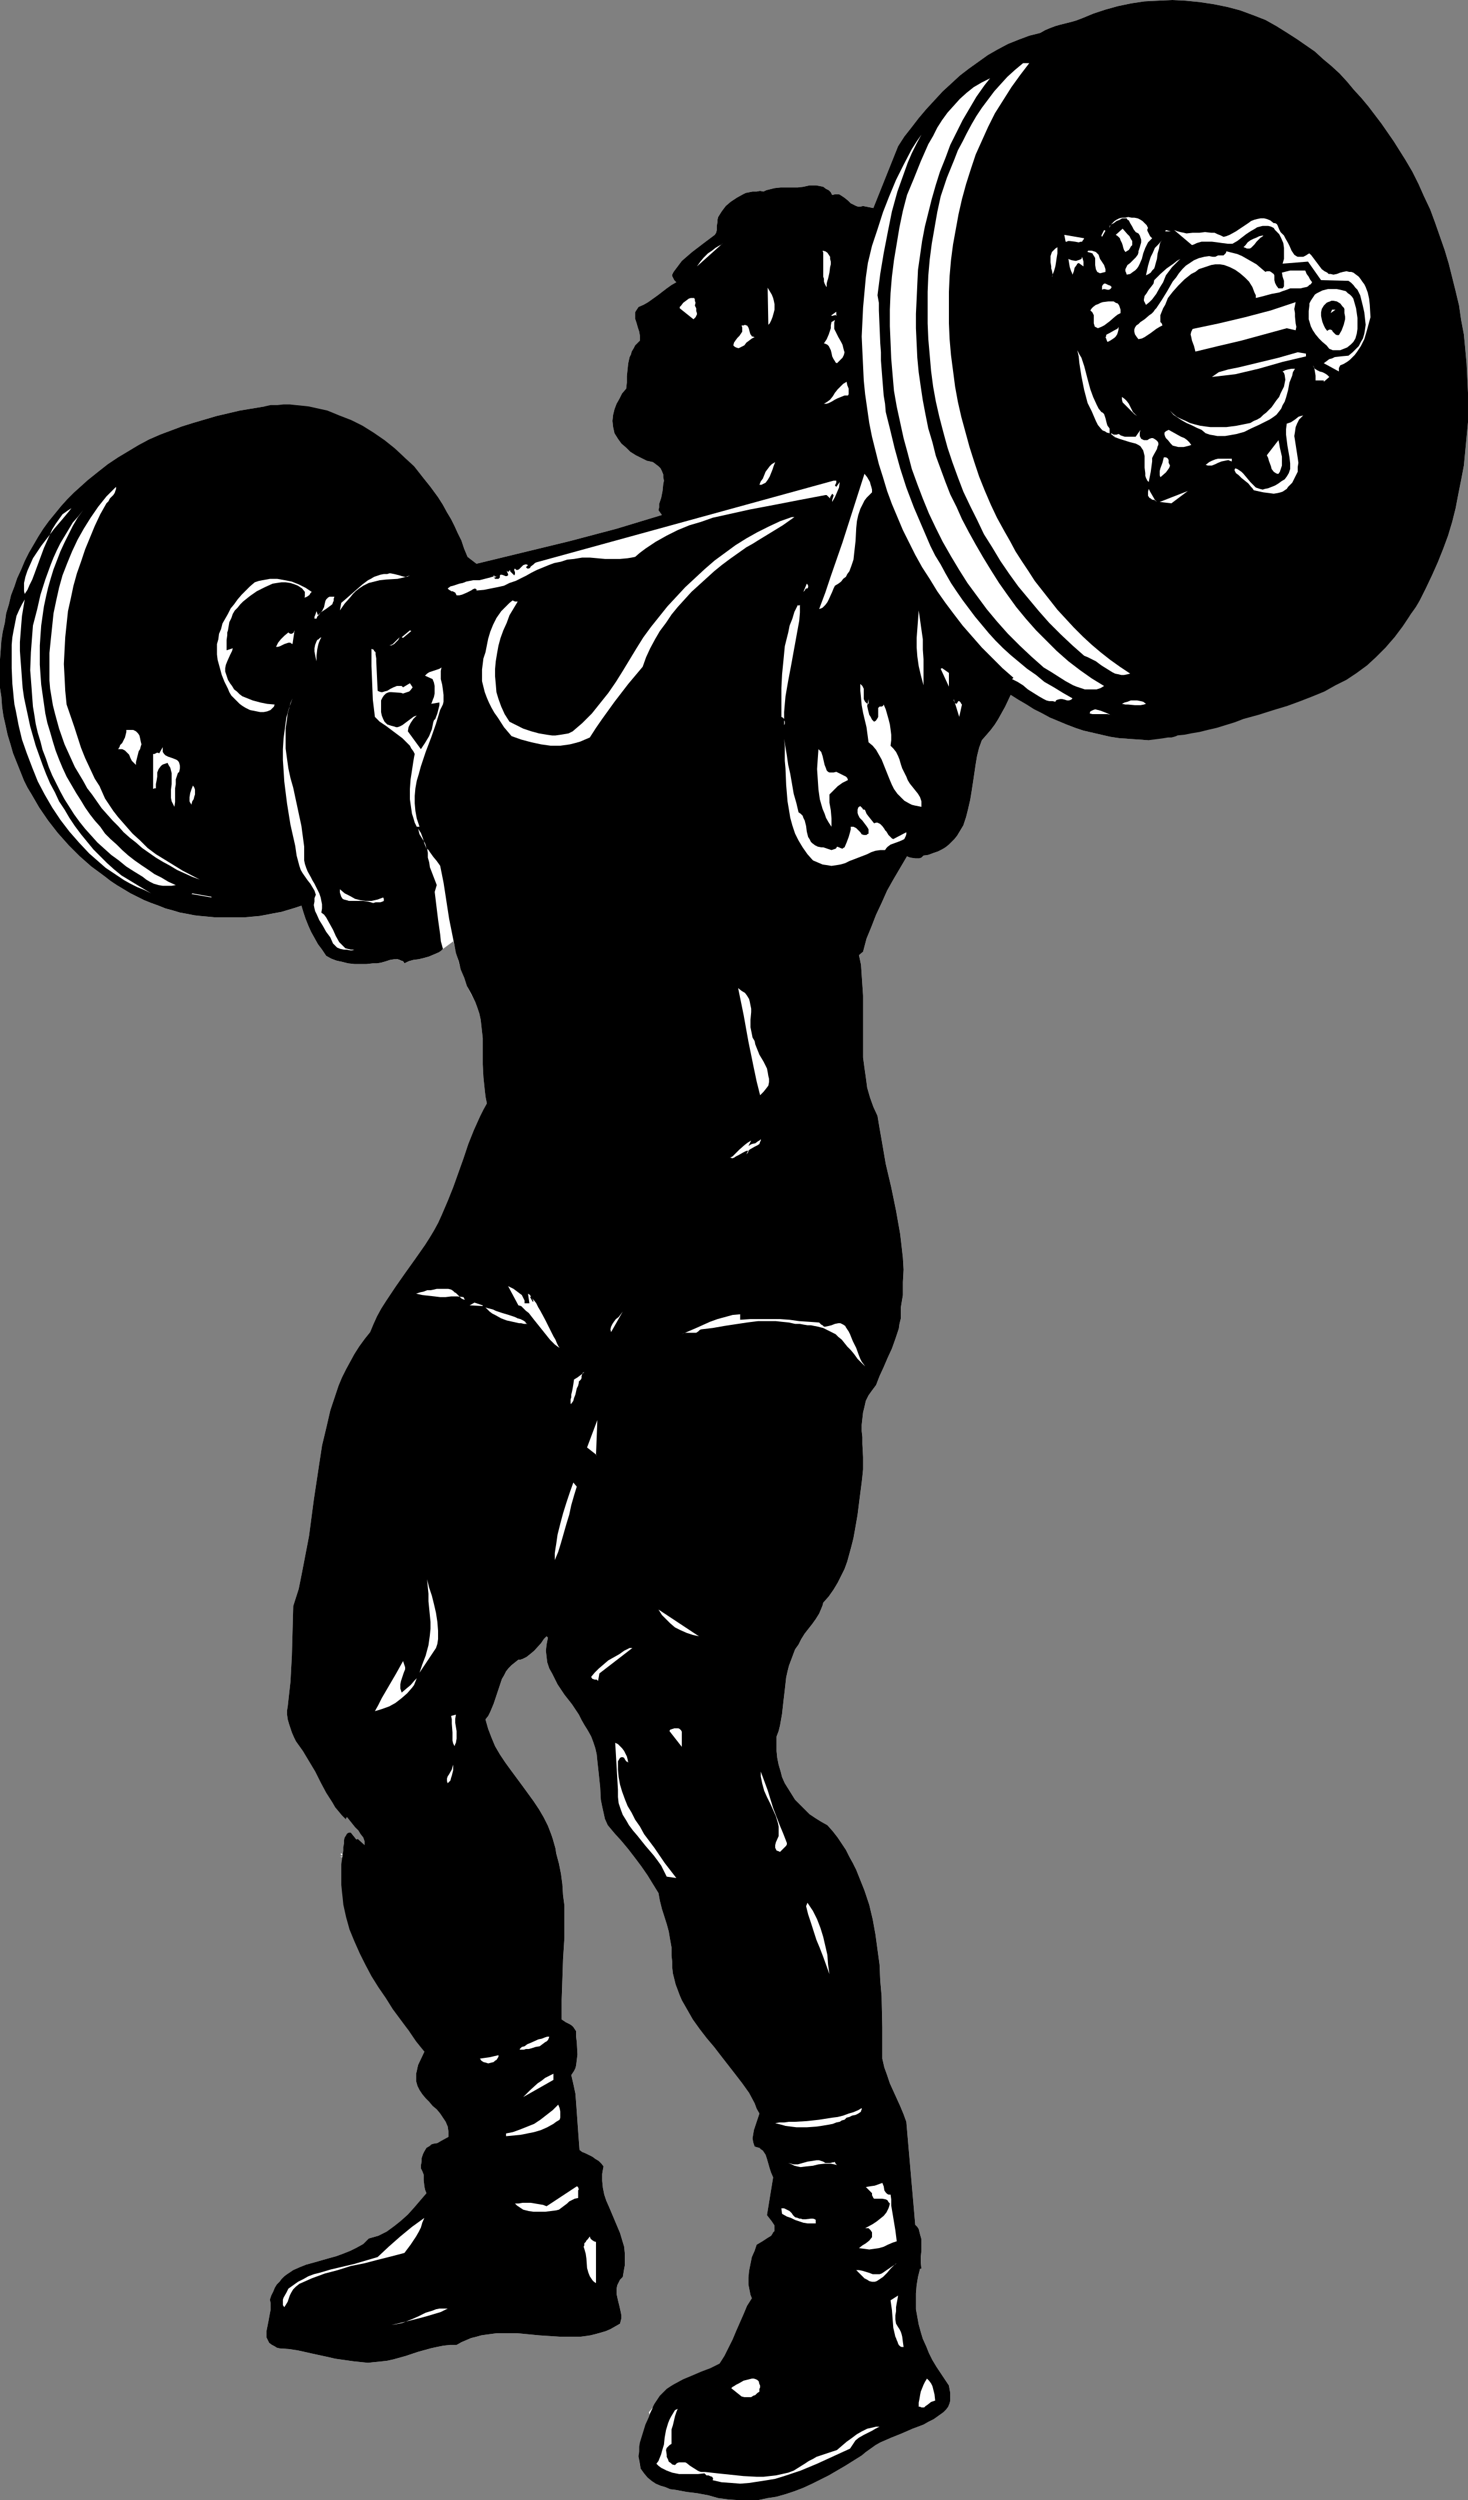 <?xml version="1.0" encoding="UTF-8" standalone="no"?>
<svg
   version="1.0"
   width="91.414mm"
   height="155.668mm"
   id="svg118"
   sodipodi:docname="Weight Lifting 20.wmf"
   xmlns:inkscape="http://www.inkscape.org/namespaces/inkscape"
   xmlns:sodipodi="http://sodipodi.sourceforge.net/DTD/sodipodi-0.dtd"
   xmlns="http://www.w3.org/2000/svg"
   xmlns:svg="http://www.w3.org/2000/svg">
  <rect width="100%" height="100%" fill="#808080" stroke="none"/>
  <sodipodi:namedview
     id="namedview118"
     pagecolor="#ffffff"
     bordercolor="#000000"
     borderopacity="0.25"
     inkscape:showpageshadow="2"
     inkscape:pageopacity="0.0"
     inkscape:pagecheckerboard="0"
     inkscape:deskcolor="#d1d1d1"
     inkscape:document-units="mm" />
  <defs
     id="defs1">
    <pattern
       id="WMFhbasepattern"
       patternUnits="userSpaceOnUse"
       width="6"
       height="6"
       x="0"
       y="0" />
  </defs>
  <path
     style="fill:#ffffff;fill-opacity:1;fill-rule:evenodd;stroke:none"
     d="m 104.232,223.319 -0.485,0.485 -0.485,0.323 -1.131,0.485 -1.131,0.485 -1.131,0.323 -0.646,0.162 -0.646,0.162 -1.293,0.162 -1.131,0.323 -0.97,0.485 -0.323,-0.485 -0.485,-0.162 -0.323,-0.162 -0.485,-0.162 H 93.082 92.759 l -0.97,0.162 -0.97,0.323 -1.131,0.323 -0.97,0.162 h -0.485 -0.485 l -1.454,0.162 h -1.454 -1.454 l -1.454,-0.162 -1.293,-0.323 -1.454,-0.323 -1.293,-0.485 -1.131,-0.646 -0.97,-1.454 -0.97,-1.293 -0.808,-1.454 -0.808,-1.454 -0.646,-1.454 -0.646,-1.616 -0.485,-1.454 -0.485,-1.616 -1.454,0.485 -1.616,0.485 -1.616,0.485 -1.778,0.323 -1.616,0.323 -1.778,0.323 -3.555,0.323 h -3.394 -3.555 l -1.616,-0.162 -1.778,-0.162 -1.454,-0.162 -1.616,-0.323 -1.778,-0.323 -1.616,-0.485 -1.778,-0.485 -1.616,-0.646 -1.778,-0.646 -1.616,-0.646 -1.616,-0.808 -1.616,-0.808 -1.616,-0.97 -1.616,-0.97 -1.454,-0.97 -1.454,-1.131 -3.07,-2.262 -2.747,-2.424 -2.586,-2.585 -2.586,-2.909 -2.262,-2.909 -2.101,-3.07 -1.778,-3.07 L 6.464,185.345 5.656,183.729 5.01,182.113 4.363,180.497 3.717,178.881 3.07,177.265 2.424,175.003 1.778,172.903 1.293,170.64 0.808,168.54 0.485,166.277 0.323,164.015 0,161.914 v -2.262 -2.262 -2.262 l 0.162,-2.101 0.162,-2.262 0.323,-2.101 0.485,-2.101 0.323,-2.262 0.646,-2.101 0.485,-2.101 0.808,-2.101 0.646,-1.939 0.97,-2.101 0.808,-1.939 0.97,-1.939 1.131,-1.939 1.131,-1.939 1.131,-1.778 1.293,-1.778 1.454,-1.778 1.454,-1.778 1.454,-1.616 1.616,-1.616 1.616,-1.454 1.616,-1.454 2.424,-1.939 2.262,-1.778 2.424,-1.616 2.424,-1.454 2.424,-1.454 2.424,-1.293 2.586,-1.131 2.586,-0.97 2.586,-0.97 2.586,-0.808 2.747,-0.808 2.747,-0.808 2.747,-0.646 2.747,-0.646 5.818,-0.97 3.07,-0.162 3.07,0.323 3.07,0.323 2.909,0.485 2.909,0.808 2.747,0.97 2.747,1.131 2.747,1.293 2.586,1.616 2.424,1.616 2.424,1.778 2.424,1.939 2.101,2.101 1.939,2.262 1.939,2.424 1.778,2.424 1.131,1.778 0.97,1.778 0.97,1.616 0.808,1.616 0.808,1.778 0.808,1.616 0.646,1.939 0.808,1.939 2.101,1.616 21.978,-5.333 5.494,-1.454 5.494,-1.454 5.333,-1.616 5.333,-1.616 -0.808,-1.131 0.162,-0.646 v -0.808 l 0.485,-1.454 0.323,-1.616 0.162,-1.616 0.162,-0.808 -0.162,-0.808 v -0.646 l -0.323,-0.808 -0.323,-0.646 -0.485,-0.485 -0.646,-0.485 -0.646,-0.485 -1.454,-0.323 -1.293,-0.646 -1.293,-0.646 -1.293,-0.808 -0.97,-0.97 -1.131,-0.97 -0.808,-1.131 -0.808,-1.293 -0.323,-1.454 -0.162,-1.454 0.162,-1.454 0.323,-1.293 0.485,-1.293 0.646,-1.131 0.646,-1.293 0.97,-1.131 0.162,-1.454 v -1.454 l 0.162,-1.616 0.162,-1.454 0.323,-1.454 0.323,-0.646 0.162,-0.646 0.485,-0.808 0.323,-0.646 0.485,-0.485 0.646,-0.646 v -0.485 -0.646 l -0.162,-0.97 -0.323,-0.97 -0.323,-1.131 -0.323,-0.97 v -0.97 -0.485 l 0.162,-0.323 0.323,-0.485 0.323,-0.485 1.131,-0.485 1.131,-0.646 1.131,-0.808 1.131,-0.808 2.101,-1.616 1.131,-0.808 1.131,-0.646 -0.485,-0.485 -0.323,-0.646 -0.162,-0.323 v -0.323 l 0.162,-0.323 0.162,-0.323 0.97,-1.293 0.97,-1.293 1.293,-1.131 1.131,-0.97 2.747,-2.101 2.586,-1.939 0.323,-0.485 0.162,-0.646 v -0.97 l 0.162,-0.97 v -0.485 l 0.162,-0.646 0.808,-1.293 0.97,-1.293 1.131,-0.97 1.454,-0.97 1.454,-0.808 0.646,-0.323 0.808,-0.162 0.808,-0.162 h 0.97 l 0.808,-0.162 0.808,0.162 0.646,-0.323 0.646,-0.162 1.293,-0.323 1.454,-0.162 h 2.747 1.293 l 1.293,-0.162 1.454,-0.323 h 0.808 0.808 l 0.808,0.162 0.808,0.162 0.646,0.485 0.646,0.323 0.485,0.485 0.323,0.646 0.646,-0.162 h 0.485 0.485 l 0.323,0.162 0.97,0.646 0.808,0.646 0.646,0.646 0.97,0.485 0.323,0.162 0.485,0.162 h 0.485 l 0.646,-0.162 2.424,0.485 5.818,-14.543 1.454,-2.262 1.778,-2.262 1.616,-2.101 1.778,-2.101 1.939,-2.101 1.939,-2.101 1.939,-1.778 2.101,-1.939 2.101,-1.616 2.262,-1.616 2.262,-1.616 2.262,-1.293 2.424,-1.293 2.424,-0.97 2.586,-0.97 2.586,-0.646 1.131,-0.646 1.131,-0.485 1.293,-0.485 1.131,-0.323 2.586,-0.646 1.131,-0.323 1.293,-0.485 2.747,-1.131 2.909,-0.97 2.909,-0.808 3.07,-0.646 3.232,-0.485 3.232,-0.162 L 275.852,0 l 3.232,0.162 3.232,0.323 3.232,0.485 3.232,0.646 3.07,0.808 3.07,1.131 2.909,1.131 2.586,1.454 2.586,1.616 2.262,1.454 2.101,1.454 2.101,1.454 1.939,1.778 1.939,1.616 1.939,1.778 1.778,1.939 1.616,1.939 1.778,1.939 1.616,1.939 3.07,4.04 2.909,4.201 2.747,4.363 1.616,2.747 1.454,2.909 1.293,2.909 1.454,3.07 1.131,3.07 1.131,3.232 1.131,3.232 0.97,3.232 0.808,3.232 0.808,3.232 0.808,3.393 0.485,3.393 0.646,3.393 0.323,3.393 0.323,3.555 0.162,3.393 0.162,3.393 v 3.555 3.393 l -0.323,3.393 -0.323,3.393 -0.323,3.393 -0.646,3.393 -0.646,3.232 -0.646,3.393 -0.808,3.232 -0.97,3.232 -1.131,3.07 -1.293,3.232 -1.293,2.909 -1.454,3.07 -1.454,2.909 -1.131,1.616 -0.97,1.616 -1.131,1.454 -1.131,1.616 -1.131,1.293 -1.131,1.454 -1.293,1.293 -1.293,1.131 -1.293,1.293 -1.293,1.131 -1.454,0.97 -1.454,1.131 -2.909,1.778 -3.07,1.778 -3.07,1.454 -3.232,1.454 -3.232,1.131 -3.394,1.131 -3.394,0.97 -3.555,0.808 -3.555,0.808 -3.394,0.646 -0.646,0.485 -0.646,0.485 -0.646,0.323 -0.808,0.323 -1.454,0.485 -1.616,0.162 -1.616,0.162 -1.778,0.162 h -1.454 l -1.616,0.162 -0.162,0.162 v 0.162 0.646 l -0.162,0.162 -0.162,0.162 h -0.323 l 0.162,0.323 h 0.323 0.323 l 0.485,-0.323 -0.646,0.162 h -0.646 l -1.293,-0.162 h -0.646 l -0.485,0.162 -0.646,0.323 -0.323,0.485 -2.262,-0.162 -2.262,-0.162 -2.262,-0.162 -2.101,-0.323 -2.101,-0.485 -2.101,-0.485 -2.101,-0.485 -1.939,-0.646 -2.101,-0.808 -1.939,-0.808 -1.939,-0.808 -1.778,-0.97 -1.939,-0.97 -1.778,-1.131 -1.939,-1.131 -1.778,-1.131 -1.293,2.747 -1.616,2.909 -0.808,1.293 -0.97,1.293 -0.97,1.131 -1.131,1.293 -0.646,1.778 -0.485,1.939 -0.323,1.939 -0.646,4.363 -0.323,2.101 -0.323,1.939 -0.485,2.101 -0.485,1.939 -0.646,1.939 -0.485,0.808 -0.485,0.808 -0.485,0.808 -0.646,0.808 -0.646,0.646 -0.646,0.646 -0.808,0.646 -0.808,0.485 -0.97,0.485 -0.97,0.323 -1.293,0.485 -1.131,0.162 -0.485,0.485 -0.485,0.162 h -0.485 -0.485 l -1.131,-0.162 -0.485,-0.162 -0.323,-0.162 -1.616,2.747 -1.616,2.747 -1.454,2.585 -1.293,2.909 -1.293,2.747 -1.131,2.909 -1.131,2.747 -0.808,3.07 -0.97,0.808 0.485,2.262 0.162,2.424 0.162,2.424 0.162,2.424 v 9.695 2.424 2.424 l 0.323,2.424 0.323,2.262 0.323,2.424 0.646,2.262 0.808,2.262 0.97,2.101 0.485,2.909 0.485,2.747 0.97,5.656 1.293,5.494 1.131,5.494 0.485,2.747 0.485,2.747 0.323,2.747 0.323,2.909 0.162,2.747 -0.162,2.909 v 3.07 l -0.485,2.909 v 1.293 1.293 l -0.323,1.293 -0.162,1.131 -0.808,2.424 -0.808,2.262 -0.97,2.101 -0.97,2.262 -0.97,2.101 -0.808,2.101 -0.97,1.293 -0.808,1.131 -0.646,1.293 -0.323,1.454 -0.323,1.293 -0.162,1.454 -0.162,1.454 v 1.454 l 0.162,1.454 v 1.616 l 0.162,3.07 v 1.454 1.454 l -0.162,1.616 -0.162,1.454 -0.485,3.717 -0.485,3.878 -0.646,3.717 -0.323,1.778 -0.485,1.939 -0.485,1.778 -0.485,1.778 -0.646,1.778 -0.808,1.616 -0.808,1.616 -0.97,1.616 -1.131,1.616 -1.293,1.454 -0.162,0.646 -0.323,0.808 -0.485,1.131 -0.808,1.293 -0.808,1.131 -1.778,2.262 -0.808,1.293 -0.646,1.293 -0.808,1.131 -0.485,1.293 -0.485,1.293 -0.485,1.293 -0.323,1.293 -0.323,1.454 -0.323,2.909 -0.323,2.747 -0.323,2.909 -0.485,2.747 -0.323,1.293 -0.485,1.293 v 1.778 1.616 l 0.162,1.616 0.323,1.616 0.485,1.616 0.323,1.293 0.646,1.454 0.808,1.293 0.808,1.293 0.808,1.293 1.131,1.131 1.131,1.131 1.131,1.131 1.454,0.97 1.293,0.808 1.454,0.808 1.293,1.454 1.131,1.454 0.97,1.454 0.97,1.454 0.808,1.616 0.808,1.454 0.808,1.616 0.646,1.616 1.293,3.232 1.131,3.393 0.808,3.393 0.646,3.555 0.485,3.555 0.485,3.555 0.162,3.717 0.323,3.717 0.162,7.272 v 7.433 l 0.485,2.101 0.646,1.778 0.646,1.939 0.808,1.778 1.616,3.555 0.808,1.939 0.646,1.778 2.101,24.239 0.485,0.485 0.323,0.485 0.162,0.646 0.162,0.646 0.323,1.131 v 1.454 1.293 l -0.162,1.454 v 1.293 l 0.162,1.454 h -0.323 l -0.485,1.939 -0.323,1.939 -0.162,1.939 v 1.778 1.939 l 0.323,1.778 0.323,1.778 0.485,1.778 0.485,1.616 0.808,1.778 0.646,1.616 0.808,1.616 0.97,1.616 0.97,1.454 1.939,2.909 0.323,1.778 v 0.808 0.97 l -0.162,0.646 -0.323,0.808 -0.485,0.646 -0.646,0.646 -1.131,0.808 -1.131,0.808 -1.293,0.646 -1.131,0.646 -2.586,0.97 -2.586,1.131 -2.424,0.97 -2.586,1.131 -1.131,0.646 -1.131,0.808 -1.131,0.808 -0.97,0.808 -3.878,2.424 -3.878,2.262 -1.939,0.97 -1.939,0.97 -2.101,0.97 -2.101,0.808 -1.939,0.646 -2.262,0.646 -2.101,0.323 -2.262,0.485 h -2.262 -2.262 l -2.424,-0.162 -2.424,-0.323 -1.131,-0.323 -1.131,-0.323 -2.586,-0.485 -2.586,-0.323 -2.586,-0.485 -1.293,-0.162 -1.131,-0.485 -1.131,-0.323 -1.131,-0.485 -0.97,-0.646 -0.97,-0.808 -0.808,-0.97 -0.808,-1.131 -0.162,-0.808 -0.162,-0.97 v -0.808 l 0.162,-0.808 0.162,-0.808 0.323,-0.808 1.293,-3.07 0.485,-1.616 0.162,-0.808 v -0.808 -0.97 l -0.323,-0.97 0.808,-0.97 0.808,-0.97 0.808,-0.97 0.808,-0.97 2.101,-1.454 2.101,-1.454 2.262,-1.293 2.424,-1.131 2.262,-1.131 2.262,-1.131 1.131,-1.778 0.97,-1.939 0.97,-1.939 0.808,-1.939 1.778,-4.04 0.808,-1.939 1.131,-1.778 -0.323,-0.808 -0.162,-0.808 -0.323,-1.616 v -1.616 l 0.162,-1.616 0.323,-1.616 0.323,-1.616 0.646,-1.454 0.485,-1.454 0.808,-0.485 0.808,-0.485 0.97,-0.646 0.808,-0.485 0.323,-0.485 0.162,-0.323 0.323,-0.323 v -0.323 -0.485 -0.485 l -0.323,-0.485 -0.323,-0.485 -1.131,-1.454 1.454,-8.888 -0.485,-1.131 -0.323,-0.97 -0.323,-1.131 -0.323,-1.131 -0.323,-0.97 -0.323,-0.485 -0.323,-0.485 -0.485,-0.323 -0.323,-0.323 -0.646,-0.162 -0.485,-0.162 -0.323,-0.97 -0.162,-0.97 0.162,-0.97 0.162,-0.97 0.646,-1.939 0.646,-1.939 -0.646,-1.131 -0.485,-1.293 -1.293,-2.424 -1.616,-2.262 -1.616,-2.101 -3.394,-4.363 -1.616,-2.101 -1.778,-2.101 -1.616,-2.101 -1.616,-2.262 -1.293,-2.262 -1.293,-2.262 -0.485,-1.131 -0.485,-1.293 -0.485,-1.293 -0.323,-1.293 -0.323,-1.293 -0.162,-1.454 v -1.293 l -0.162,-1.454 v -0.97 -0.97 l -0.323,-1.778 -0.323,-1.939 -0.485,-1.778 -1.131,-3.555 -0.485,-1.939 -0.323,-1.778 -1.293,-2.101 -1.293,-2.101 -1.454,-2.101 -1.454,-1.939 -1.616,-2.101 -1.616,-1.939 -1.616,-1.778 -1.616,-1.939 -0.646,-1.454 -0.323,-1.454 -0.323,-1.454 -0.323,-1.616 -0.162,-3.07 -0.162,-1.454 -0.162,-1.616 -0.323,-2.909 -0.162,-1.616 -0.323,-1.454 -0.485,-1.454 -0.485,-1.293 -0.808,-1.454 -0.808,-1.293 -0.646,-1.131 -0.646,-1.293 -1.616,-2.424 -1.778,-2.262 -1.616,-2.424 -0.646,-1.293 -0.646,-1.293 -0.646,-1.131 -0.485,-1.454 -0.162,-1.293 -0.162,-1.454 0.162,-1.454 0.162,-0.808 0.162,-0.808 -0.323,-0.323 -0.646,0.646 -0.646,0.97 -1.616,1.778 -0.97,0.808 -0.808,0.646 -0.97,0.485 -0.485,0.162 h -0.485 l -0.808,0.646 -0.808,0.646 -0.646,0.646 -0.646,0.808 -0.485,0.97 -0.485,0.808 -0.646,1.939 -0.646,1.939 -0.646,1.939 -0.808,1.939 -0.485,0.97 -0.646,0.808 0.323,1.131 0.323,1.131 0.808,2.101 0.808,1.939 1.131,1.939 1.293,1.939 1.293,1.778 2.747,3.717 2.586,3.555 1.293,1.939 1.131,1.939 0.97,1.939 0.808,2.101 0.323,0.97 0.323,1.131 0.323,1.131 0.162,1.131 0.646,2.424 0.485,2.424 0.323,2.424 0.162,2.585 0.323,2.424 v 2.585 5.009 l -0.323,5.009 -0.162,4.848 -0.162,4.686 v 2.424 2.262 l 0.97,0.646 0.97,0.485 0.485,0.323 0.323,0.323 0.323,0.485 0.323,0.485 v 1.293 l 0.162,1.293 0.162,2.909 -0.162,1.293 -0.162,1.293 -0.162,0.646 -0.323,0.646 -0.323,0.485 -0.323,0.485 0.485,2.101 0.485,2.262 0.162,2.101 0.162,2.262 0.323,4.525 0.323,4.363 0.646,0.485 0.808,0.323 1.616,0.808 0.646,0.485 0.808,0.485 0.646,0.646 0.485,0.646 -0.162,0.808 -0.162,0.97 v 1.616 l 0.162,1.616 0.323,1.616 0.485,1.454 0.646,1.454 1.293,3.07 1.293,3.07 0.485,1.616 0.485,1.616 0.162,1.616 v 1.778 0.97 l -0.162,0.808 -0.162,0.97 -0.162,0.97 -0.646,0.646 -0.323,0.646 -0.323,0.646 -0.162,0.808 v 0.646 0.646 l 0.323,1.454 0.323,1.293 0.323,1.454 0.162,0.808 v 0.646 l -0.162,0.646 -0.162,0.646 -1.131,0.646 -1.131,0.646 -1.131,0.485 -1.131,0.323 -1.131,0.323 -1.293,0.323 -2.262,0.323 h -2.424 -2.586 l -4.848,-0.323 -5.01,-0.485 h -2.586 -2.424 l -2.424,0.323 -1.131,0.162 -1.131,0.323 -1.293,0.323 -1.131,0.485 -1.131,0.485 -1.131,0.646 h -1.616 l -1.454,0.162 -1.616,0.323 -1.454,0.323 -2.909,0.808 -2.909,0.97 -2.909,0.808 -1.454,0.323 -1.454,0.162 -1.616,0.162 -1.454,0.162 -1.616,-0.162 -1.616,-0.162 -2.262,-0.323 -2.262,-0.323 -2.101,-0.485 -2.262,-0.485 -4.363,-0.97 -2.101,-0.323 -2.262,-0.162 -0.646,-0.162 -0.485,-0.323 -0.323,-0.162 -0.323,-0.162 -0.646,-0.485 -0.323,-0.646 -0.323,-0.646 v -0.646 -0.808 l 0.162,-0.808 0.323,-1.616 0.323,-1.778 0.162,-0.808 v -0.808 -0.808 l -0.162,-0.808 0.323,-0.97 0.485,-0.97 0.323,-0.808 0.485,-0.808 0.646,-0.646 0.485,-0.646 0.646,-0.646 0.646,-0.485 1.454,-0.97 1.454,-0.646 1.616,-0.646 1.778,-0.485 3.394,-0.97 1.778,-0.485 1.778,-0.646 1.616,-0.646 1.616,-0.808 1.454,-0.808 0.646,-0.646 0.646,-0.646 1.131,-0.323 1.131,-0.323 0.97,-0.485 0.97,-0.485 1.778,-1.293 1.616,-1.293 1.616,-1.454 1.454,-1.616 2.909,-3.393 -0.323,-0.808 -0.162,-0.808 -0.162,-1.454 v -0.646 -0.646 l -0.323,-0.808 -0.162,-0.323 -0.162,-0.323 v -0.808 l 0.162,-0.808 v -0.808 l 0.323,-0.97 0.323,-0.646 0.485,-0.808 0.808,-0.485 0.323,-0.323 0.485,-0.162 0.97,-0.162 0.808,-0.485 1.778,-0.97 v -0.646 -0.646 l -0.162,-1.131 -0.485,-1.131 -0.646,-0.97 -0.646,-0.97 -0.808,-0.97 -0.97,-0.808 -0.808,-0.97 -0.808,-0.808 -0.808,-0.97 -0.646,-0.97 -0.485,-0.97 -0.323,-1.131 v -0.646 -0.485 -0.646 l 0.162,-0.646 0.162,-0.808 0.162,-0.646 1.454,-3.07 -3.717,-5.009 -3.555,-5.333 -1.778,-2.585 -1.616,-2.747 -1.616,-2.747 -1.454,-2.747 -1.293,-2.909 -1.131,-2.909 -0.97,-2.909 -0.808,-3.07 -0.646,-2.909 -0.162,-1.616 -0.162,-1.616 -0.162,-1.616 v -1.616 -1.616 -1.616 l -0.808,-0.485 0.323,0.323 0.162,-0.323 0.162,-0.162 v -0.162 l -0.323,0.162 -0.162,-0.323 0.162,-0.162 0.323,0.323 0.323,-0.323 0.162,-0.162 0.162,-0.323 v -0.323 l 0.162,-0.808 v -0.808 -0.97 l 0.162,-0.646 v -0.323 l 0.323,-0.162 0.162,-0.162 0.485,-0.162 1.293,1.616 0.323,-0.162 1.616,1.454 v -0.485 -0.323 l -0.323,-0.97 -0.646,-0.808 -0.485,-0.808 -0.808,-0.808 -0.646,-0.808 -0.646,-0.808 -0.646,-0.808 v 0.162 l -0.162,0.162 v 0.162 0.162 l -0.97,-0.97 -0.808,-0.97 -0.808,-0.97 -0.646,-1.131 -1.454,-2.262 -1.293,-2.424 -1.293,-2.585 -1.454,-2.424 -1.454,-2.424 -0.808,-1.131 -0.808,-1.131 -0.485,-0.97 -0.485,-1.131 -0.646,-1.939 -0.323,-1.131 -0.162,-1.131 v -0.97 l 0.162,-0.97 0.323,-2.909 0.323,-2.909 0.162,-3.07 0.162,-2.909 0.162,-5.817 0.162,-5.979 1.293,-4.04 0.808,-4.04 0.808,-4.201 0.808,-4.201 1.131,-8.564 1.293,-8.564 0.646,-4.201 0.97,-4.04 0.97,-4.201 0.646,-1.939 0.646,-1.939 0.646,-1.939 0.808,-1.939 0.97,-1.939 0.97,-1.778 0.97,-1.778 1.131,-1.778 1.293,-1.778 1.293,-1.616 0.808,-1.939 0.808,-1.778 0.97,-1.778 1.131,-1.778 2.262,-3.393 2.262,-3.232 2.424,-3.393 2.262,-3.232 1.131,-1.778 0.97,-1.616 0.97,-1.778 0.808,-1.778 1.454,-3.393 1.293,-3.232 2.424,-6.787 1.131,-3.393 1.293,-3.232 1.454,-3.232 0.808,-1.616 0.808,-1.454 -0.323,-1.616 -0.162,-1.454 -0.323,-3.07 -0.162,-3.07 v -3.07 -3.07 l -0.323,-2.909 -0.162,-1.454 -0.323,-1.454 -0.485,-1.454 -0.485,-1.293 -0.97,-1.778 -0.808,-1.616 -0.646,-1.778 -0.646,-1.778 -0.646,-1.778 -0.485,-1.778 -0.97,-3.717 z"
     id="path1" />
  <path
     style="fill:#000000;fill-opacity:1;fill-rule:evenodd;stroke:none"
     d="m 330.796,37.651 1.616,2.747 1.454,2.909 1.293,2.909 1.454,3.07 1.131,3.07 1.131,3.232 1.131,3.232 0.97,3.232 0.808,3.232 0.808,3.232 0.808,3.393 0.485,3.393 0.646,3.393 0.323,3.393 0.323,3.555 0.162,3.393 0.162,3.393 v 3.555 3.393 l -0.323,3.393 -0.323,3.393 -0.323,3.393 -0.646,3.393 -0.646,3.232 -0.646,3.393 -0.808,3.232 -0.97,3.232 -1.131,3.07 -1.293,3.232 -1.293,2.909 -1.454,3.07 -1.454,2.909 -0.97,1.616 -1.131,1.616 -0.97,1.454 -0.97,1.454 -0.97,1.293 -0.97,1.293 -1.131,1.293 -0.97,1.131 -2.262,2.262 -2.101,1.939 -2.424,1.778 -2.424,1.616 -2.586,1.293 -2.586,1.454 -2.747,1.131 -2.909,1.131 -3.07,1.131 -3.232,0.97 -3.555,1.131 -3.555,0.97 -2.101,0.808 -2.101,0.646 -2.101,0.646 -2.101,0.485 -1.939,0.485 -1.939,0.323 -1.616,0.323 -1.616,0.162 -0.323,0.162 -0.485,0.162 -0.646,0.162 h -0.808 l -0.97,0.162 -1.131,0.162 -1.293,0.162 -1.293,0.162 -2.262,-0.162 -2.262,-0.162 -2.262,-0.162 -2.101,-0.323 -2.101,-0.485 -2.101,-0.485 -2.101,-0.485 -1.939,-0.646 -2.101,-0.808 -1.939,-0.808 -1.939,-0.808 -1.778,-0.97 -1.939,-0.97 -1.778,-1.131 -1.939,-1.131 -1.778,-1.131 -1.293,2.747 -1.616,2.909 -0.808,1.293 -0.97,1.293 -0.97,1.131 -1.131,1.293 -0.646,1.778 -0.485,1.939 -0.323,1.939 -0.646,4.363 -0.323,2.101 -0.323,1.939 -0.485,2.101 -0.485,1.939 -0.646,1.939 -0.485,0.808 -0.485,0.808 -0.485,0.808 -0.646,0.808 -0.646,0.646 -0.646,0.646 -0.808,0.646 -0.808,0.485 -0.97,0.485 -0.97,0.323 -1.293,0.485 -1.131,0.162 -0.485,0.485 -0.485,0.162 h -0.485 -0.485 l -1.131,-0.162 -0.485,-0.162 -0.323,-0.162 -1.616,2.747 -1.616,2.747 -1.454,2.585 -1.293,2.909 -1.293,2.747 -1.131,2.909 -1.131,2.747 -0.808,3.07 -0.97,0.808 0.485,2.262 0.162,2.424 0.162,2.424 0.162,2.424 v 9.695 2.424 2.424 l 0.323,2.424 0.323,2.262 0.323,2.424 0.646,2.262 0.808,2.262 0.97,2.101 0.485,2.909 0.485,2.747 0.97,5.656 1.293,5.494 1.131,5.494 0.485,2.747 0.485,2.747 0.323,2.747 0.323,2.909 0.162,2.747 -0.162,2.909 v 3.07 l -0.485,2.909 v 1.293 1.293 l -0.323,1.293 -0.162,1.131 -0.808,2.424 -0.808,2.262 -0.97,2.101 -0.97,2.262 -0.97,2.101 -0.808,2.101 -0.97,1.293 -0.808,1.131 -0.646,1.293 -0.323,1.454 -0.323,1.293 -0.162,1.454 -0.162,1.454 v 1.454 l 0.162,1.454 v 1.616 l 0.162,3.07 v 1.454 1.454 l -0.162,1.616 -0.162,1.454 -0.485,3.717 -0.485,3.878 -0.646,3.717 -0.323,1.778 -0.485,1.939 -0.485,1.778 -0.485,1.778 -0.646,1.778 -0.808,1.616 -0.808,1.616 -0.97,1.616 -1.131,1.616 -1.293,1.454 -0.162,0.646 -0.323,0.808 -0.485,1.131 -0.808,1.293 -0.808,1.131 -1.778,2.262 -0.808,1.293 -0.646,1.293 -0.808,1.131 -0.485,1.293 -0.485,1.293 -0.485,1.293 -0.323,1.293 -0.323,1.454 -0.323,2.909 -0.323,2.747 -0.323,2.909 -0.485,2.747 -0.323,1.293 -0.485,1.293 v 1.778 1.616 l 0.162,1.616 0.323,1.616 0.485,1.616 0.323,1.293 0.646,1.454 0.808,1.293 0.808,1.293 0.808,1.293 1.131,1.131 1.131,1.131 1.131,1.131 1.454,0.97 1.293,0.808 1.454,0.808 1.293,1.454 1.131,1.454 0.97,1.454 0.97,1.454 0.808,1.616 0.808,1.454 0.808,1.616 0.646,1.616 1.293,3.232 1.131,3.393 0.808,3.393 0.646,3.555 0.485,3.555 0.485,3.555 0.162,3.717 0.323,3.717 0.162,7.272 v 7.433 l 0.485,2.101 0.646,1.778 0.646,1.939 0.808,1.778 1.616,3.555 0.808,1.939 0.646,1.778 2.101,24.239 0.485,0.485 0.323,0.485 0.162,0.646 0.162,0.646 0.323,1.131 v 1.454 1.293 l -0.162,1.454 v 1.293 l 0.162,1.454 h -0.323 l -0.485,1.939 -0.323,1.939 -0.162,1.939 v 1.778 1.939 l 0.323,1.778 0.323,1.778 0.485,1.778 0.485,1.616 0.808,1.778 0.646,1.616 0.808,1.616 0.97,1.616 0.97,1.454 1.939,2.909 0.323,1.778 v 0.808 0.97 l -0.162,0.646 -0.323,0.808 -0.485,0.646 -0.646,0.646 -1.131,0.808 -1.131,0.808 -1.293,0.646 -1.131,0.646 -2.586,0.97 -2.586,1.131 -2.424,0.97 -2.586,1.131 -1.131,0.646 -1.131,0.808 -1.131,0.808 -0.97,0.808 -3.878,2.424 -3.878,2.262 -1.939,0.97 -1.939,0.97 -2.101,0.97 -2.101,0.808 -1.939,0.646 -2.262,0.646 -2.101,0.323 -2.262,0.485 h -2.262 -2.262 l -2.424,-0.162 -2.424,-0.323 -1.131,-0.323 -1.131,-0.323 -2.586,-0.485 -2.586,-0.323 -2.586,-0.485 -1.293,-0.162 -1.131,-0.485 -1.131,-0.323 -1.131,-0.485 -0.97,-0.646 -0.97,-0.808 -0.808,-0.97 -0.808,-1.131 -0.162,-0.97 -0.162,-0.97 -0.162,-0.97 0.162,-1.131 v -1.131 l 0.162,-0.97 0.646,-2.101 0.646,-2.101 0.808,-1.778 0.323,-0.97 0.323,-0.646 0.162,-0.323 0.162,-0.485 0.323,-0.646 0.646,-0.97 0.646,-0.97 0.808,-0.808 0.808,-0.808 0.97,-0.646 0.808,-0.485 2.101,-1.131 1.939,-0.808 2.262,-0.97 2.101,-0.808 2.262,-1.131 1.131,-1.778 0.97,-1.939 0.97,-1.939 0.808,-1.939 1.778,-4.04 0.808,-1.939 1.131,-1.778 -0.323,-0.808 -0.162,-0.808 -0.323,-1.616 v -1.616 l 0.162,-1.616 0.323,-1.616 0.323,-1.616 0.646,-1.454 0.485,-1.454 0.808,-0.485 0.808,-0.485 0.97,-0.646 0.808,-0.485 0.323,-0.485 0.162,-0.323 0.323,-0.323 v -0.323 -0.485 -0.485 l -0.323,-0.485 -0.323,-0.485 -1.131,-1.454 1.454,-8.888 -0.485,-1.131 -0.323,-0.97 -0.323,-1.131 -0.323,-1.131 -0.323,-0.97 -0.323,-0.485 -0.323,-0.485 -0.485,-0.323 -0.323,-0.323 -0.646,-0.162 -0.485,-0.162 -0.323,-0.97 -0.162,-0.97 0.162,-0.97 0.162,-0.97 0.646,-1.939 0.646,-1.939 -0.646,-1.131 -0.485,-1.293 -1.293,-2.424 -1.616,-2.262 -1.616,-2.101 -3.394,-4.363 -1.616,-2.101 -1.778,-2.101 -1.616,-2.101 -1.616,-2.262 -1.293,-2.262 -1.293,-2.262 -0.485,-1.131 -0.485,-1.293 -0.485,-1.293 -0.323,-1.293 -0.323,-1.293 -0.162,-1.454 v -1.293 l -0.162,-1.454 v -0.97 -0.97 l -0.323,-1.778 -0.323,-1.939 -0.485,-1.778 -1.131,-3.555 -0.485,-1.939 -0.323,-1.778 -1.293,-2.101 -1.293,-2.101 -1.454,-2.101 -1.454,-1.939 -1.616,-2.101 -1.616,-1.939 -1.616,-1.778 -1.616,-1.939 -0.646,-1.454 -0.323,-1.454 -0.323,-1.454 -0.323,-1.616 -0.162,-3.07 -0.162,-1.454 -0.162,-1.616 -0.323,-2.909 -0.162,-1.616 -0.323,-1.454 -0.485,-1.454 -0.485,-1.293 -0.808,-1.454 -0.808,-1.293 -0.646,-1.131 -0.646,-1.293 -1.616,-2.424 -1.778,-2.262 -1.616,-2.424 -0.646,-1.293 -0.646,-1.293 -0.646,-1.131 -0.485,-1.454 -0.162,-1.293 -0.162,-1.454 0.162,-1.454 0.162,-0.808 0.162,-0.808 -0.323,-0.323 -0.646,0.646 -0.646,0.97 -1.616,1.778 -0.97,0.808 -0.808,0.646 -0.97,0.485 -0.485,0.162 h -0.485 l -0.808,0.646 -0.808,0.646 -0.646,0.646 -0.646,0.808 -0.485,0.97 -0.485,0.808 -0.646,1.939 -0.646,1.939 -0.646,1.939 -0.808,1.939 -0.485,0.97 -0.646,0.808 0.323,1.131 0.323,1.131 0.808,2.101 0.808,1.939 1.131,1.939 1.293,1.939 1.293,1.778 2.747,3.717 2.586,3.555 1.293,1.939 1.131,1.939 0.97,1.939 0.808,2.101 0.323,0.97 0.323,1.131 0.323,1.131 0.162,1.131 0.646,2.424 0.485,2.424 0.323,2.424 0.162,2.585 0.323,2.424 v 2.585 5.009 l -0.323,5.009 -0.162,4.848 -0.162,4.686 v 2.424 2.262 l 0.97,0.646 0.97,0.485 0.485,0.323 0.323,0.323 0.323,0.485 0.323,0.485 v 1.293 l 0.162,1.293 0.162,2.909 -0.162,1.293 -0.162,1.293 -0.162,0.646 -0.323,0.646 -0.323,0.485 -0.323,0.485 0.485,2.101 0.485,2.262 0.162,2.101 0.162,2.262 0.323,4.525 0.323,4.363 0.646,0.485 0.808,0.323 1.616,0.808 0.646,0.485 0.808,0.485 0.646,0.646 0.485,0.646 -0.162,0.808 -0.162,0.97 v 1.616 l 0.162,1.616 0.323,1.616 0.485,1.454 0.646,1.454 1.293,3.07 1.293,3.07 0.485,1.616 0.485,1.616 0.162,1.616 v 1.778 0.97 l -0.162,0.808 -0.162,0.97 -0.162,0.97 -0.646,0.646 -0.323,0.646 -0.323,0.646 -0.162,0.808 v 0.646 0.646 l 0.323,1.454 0.323,1.293 0.323,1.454 0.162,0.808 v 0.646 l -0.162,0.646 -0.162,0.646 -1.131,0.646 -1.131,0.646 -1.131,0.485 -1.131,0.323 -1.131,0.323 -1.293,0.323 -2.262,0.323 h -2.424 -2.586 l -4.848,-0.323 -5.01,-0.485 h -2.586 -2.424 l -2.424,0.323 -1.131,0.162 -1.131,0.323 -1.293,0.323 -1.131,0.485 -1.131,0.485 -1.131,0.646 h -1.616 l -1.454,0.162 -1.616,0.323 -1.454,0.323 -2.909,0.808 -2.909,0.97 -2.909,0.808 -1.454,0.323 -1.454,0.162 -1.616,0.162 -1.454,0.162 -1.616,-0.162 -1.616,-0.162 -2.262,-0.323 -2.262,-0.323 -2.101,-0.485 -2.262,-0.485 -4.363,-0.97 -2.101,-0.323 -2.262,-0.162 -0.646,-0.162 -0.485,-0.323 -0.323,-0.162 -0.323,-0.162 -0.646,-0.485 -0.323,-0.646 -0.323,-0.646 v -0.646 -0.808 l 0.162,-0.808 0.323,-1.616 0.323,-1.778 0.162,-0.808 v -0.808 -0.808 l -0.162,-0.808 0.323,-0.97 0.485,-0.97 0.323,-0.808 0.485,-0.808 0.646,-0.646 0.485,-0.646 0.646,-0.646 0.646,-0.485 1.454,-0.97 1.454,-0.646 1.616,-0.646 1.778,-0.485 3.394,-0.97 1.778,-0.485 1.778,-0.646 1.616,-0.646 1.616,-0.808 1.454,-0.808 0.646,-0.646 0.646,-0.646 1.131,-0.323 1.131,-0.323 0.97,-0.485 0.97,-0.485 1.778,-1.293 1.616,-1.293 1.616,-1.454 1.454,-1.616 2.909,-3.393 -0.323,-0.808 -0.162,-0.808 -0.162,-1.454 v -0.646 -0.646 l -0.323,-0.808 -0.162,-0.323 -0.162,-0.323 v -0.808 l 0.162,-0.808 v -0.808 l 0.323,-0.97 0.323,-0.646 0.485,-0.808 0.808,-0.485 0.323,-0.323 0.485,-0.162 0.97,-0.162 0.808,-0.485 1.778,-0.97 v -0.646 -0.646 l -0.162,-1.131 -0.485,-1.131 -0.646,-0.97 -0.646,-0.97 -0.808,-0.97 -0.97,-0.808 -0.808,-0.97 -0.808,-0.808 -0.808,-0.97 -0.646,-0.97 -0.485,-0.97 -0.323,-1.131 v -0.646 -0.485 -0.646 l 0.162,-0.646 0.162,-0.808 0.162,-0.646 1.454,-3.07 -1.939,-2.424 -1.778,-2.585 -3.717,-5.009 -1.616,-2.585 -1.778,-2.585 -1.616,-2.585 -1.454,-2.747 -1.293,-2.585 -1.293,-2.909 -1.131,-2.747 -0.808,-2.909 -0.646,-2.909 -0.162,-1.616 -0.162,-1.454 -0.162,-1.616 v -1.616 -1.616 -1.616 l 0.323,-2.262 0.162,-0.97 v -0.808 l 0.162,-0.808 v -0.808 l 0.162,-0.646 0.323,-0.485 0.162,-0.323 0.162,-0.162 0.323,-0.162 h 0.485 l 1.293,1.616 0.323,-0.162 1.616,1.454 v -0.485 -0.323 l -0.323,-0.97 -0.646,-0.808 -0.485,-0.808 -0.808,-0.808 -0.646,-0.808 -0.646,-0.808 -0.646,-0.808 v 0.162 l -0.162,0.162 v 0.162 0.162 l -0.97,-0.97 -0.808,-0.97 -0.808,-0.97 -0.646,-1.131 -1.454,-2.262 -1.293,-2.424 -1.293,-2.585 -1.454,-2.424 -1.454,-2.424 -0.808,-1.131 -0.808,-1.131 -0.485,-0.97 -0.485,-1.131 -0.646,-1.939 -0.323,-1.131 -0.162,-1.131 v -0.97 l 0.162,-0.97 0.323,-2.909 0.323,-2.909 0.162,-3.07 0.162,-2.909 0.162,-5.817 0.162,-5.979 1.293,-4.04 0.808,-4.04 0.808,-4.201 0.808,-4.201 1.131,-8.564 1.293,-8.564 0.646,-4.201 0.97,-4.04 0.97,-4.201 0.646,-1.939 0.646,-1.939 0.646,-1.939 0.808,-1.939 0.97,-1.939 0.97,-1.778 0.97,-1.778 1.131,-1.778 1.293,-1.778 1.293,-1.616 0.808,-1.939 0.808,-1.778 0.97,-1.778 1.131,-1.778 2.262,-3.393 2.262,-3.232 2.424,-3.393 2.262,-3.232 1.131,-1.778 0.97,-1.616 0.97,-1.778 0.808,-1.778 1.454,-3.393 1.293,-3.232 2.424,-6.787 1.131,-3.393 1.293,-3.232 1.454,-3.232 0.808,-1.616 0.808,-1.454 -0.323,-1.616 -0.162,-1.454 -0.323,-3.07 -0.162,-3.07 v -3.07 -3.07 l -0.323,-2.909 -0.162,-1.454 -0.323,-1.454 -0.485,-1.454 -0.485,-1.293 -0.97,-1.939 -0.97,-1.778 -0.646,-1.939 -0.808,-1.939 -0.485,-1.939 -0.646,-1.939 -0.808,-4.04 -0.808,-4.04 -0.646,-4.201 -0.646,-4.201 -0.808,-4.04 -0.808,-1.131 -0.808,-0.97 -0.808,-1.131 -0.323,-0.485 -0.323,-0.323 0.162,0.97 v 1.131 l 0.323,1.131 0.162,1.131 0.808,2.101 0.808,2.101 -0.485,1.616 0.808,6.625 0.485,3.393 0.162,1.616 0.485,1.778 -0.485,0.485 -0.485,0.323 -1.131,0.485 -1.131,0.485 -1.131,0.323 -0.646,0.162 -0.646,0.162 -1.293,0.162 -1.131,0.323 -0.97,0.485 -0.323,-0.485 -0.485,-0.162 -0.323,-0.162 -0.485,-0.162 H 93.082 92.759 l -0.97,0.162 -0.97,0.323 -1.131,0.323 -0.97,0.162 h -0.485 -0.485 l -1.454,0.162 h -1.454 -1.454 l -1.454,-0.162 -1.293,-0.323 -1.454,-0.323 -1.293,-0.485 -1.131,-0.646 -0.97,-1.454 -0.97,-1.293 -0.808,-1.454 -0.808,-1.454 -0.646,-1.454 -0.646,-1.616 -0.485,-1.454 -0.485,-1.616 -1.454,0.485 -1.616,0.485 -1.616,0.485 -1.778,0.323 -1.616,0.323 -1.778,0.323 -3.555,0.323 h -3.394 -3.555 l -1.616,-0.162 -1.778,-0.162 -1.454,-0.162 -1.616,-0.323 -1.778,-0.323 -1.616,-0.485 -1.778,-0.485 -1.616,-0.646 -1.778,-0.646 -1.616,-0.646 -1.616,-0.808 -1.616,-0.808 -1.616,-0.97 -1.616,-0.97 -1.454,-0.97 -1.454,-1.131 -3.07,-2.262 -2.747,-2.424 -2.586,-2.585 -2.586,-2.909 -2.262,-2.909 -2.101,-3.07 -1.778,-3.07 L 6.464,185.345 5.656,183.729 5.01,182.113 4.363,180.497 3.717,178.881 3.07,177.265 2.424,175.003 1.778,172.903 1.293,170.64 0.808,168.54 0.485,166.277 0.323,164.015 0,161.914 v -2.262 -2.262 -2.262 l 0.162,-2.101 0.162,-2.262 0.323,-2.101 0.485,-2.101 0.323,-2.262 0.646,-2.101 0.485,-2.101 0.808,-2.101 0.646,-1.939 0.97,-2.101 0.808,-1.939 0.97,-1.939 1.131,-1.939 1.131,-1.939 1.131,-1.778 1.293,-1.778 1.454,-1.778 1.454,-1.778 1.454,-1.616 1.616,-1.616 1.616,-1.454 1.616,-1.454 2.424,-1.939 2.262,-1.778 2.424,-1.616 2.424,-1.454 2.424,-1.454 2.424,-1.293 2.586,-1.131 2.586,-0.97 2.586,-0.97 2.586,-0.808 2.747,-0.808 2.747,-0.808 2.747,-0.646 2.747,-0.646 5.818,-0.97 1.454,-0.323 h 1.616 l 1.454,-0.162 h 1.454 l 1.454,0.162 1.616,0.162 1.454,0.162 1.454,0.323 1.454,0.323 1.454,0.323 2.747,1.131 2.909,1.131 2.586,1.293 2.586,1.616 2.586,1.778 2.424,1.939 2.262,2.101 2.262,2.101 1.939,2.424 1.939,2.424 1.778,2.424 1.131,1.778 0.97,1.778 0.97,1.616 0.808,1.616 0.808,1.778 0.808,1.616 0.646,1.939 0.808,1.939 2.101,1.616 21.978,-5.333 5.494,-1.454 5.494,-1.454 5.333,-1.616 5.333,-1.616 -0.808,-1.131 0.162,-0.646 v -0.808 l 0.485,-1.454 0.323,-1.616 0.162,-1.616 0.162,-0.808 -0.162,-0.808 v -0.646 l -0.323,-0.808 -0.323,-0.646 -0.485,-0.485 -0.646,-0.485 -0.646,-0.485 -1.454,-0.323 -1.293,-0.646 -1.293,-0.646 -1.293,-0.808 -0.97,-0.97 -1.131,-0.97 -0.808,-1.131 -0.808,-1.293 -0.323,-1.454 -0.162,-1.454 0.162,-1.454 0.323,-1.293 0.485,-1.293 0.646,-1.131 0.646,-1.293 0.97,-1.131 0.162,-1.454 v -1.454 l 0.162,-1.616 0.162,-1.454 0.323,-1.454 0.323,-0.646 0.162,-0.646 0.485,-0.808 0.323,-0.646 0.485,-0.485 0.646,-0.646 v -0.485 -0.646 l -0.162,-0.97 -0.323,-0.97 -0.323,-1.131 -0.323,-0.97 v -0.97 -0.485 l 0.162,-0.323 0.323,-0.485 0.323,-0.485 1.131,-0.485 1.131,-0.646 1.131,-0.808 1.131,-0.808 2.101,-1.616 1.131,-0.808 1.131,-0.646 -0.485,-0.485 -0.323,-0.646 -0.162,-0.323 v -0.323 l 0.162,-0.323 0.162,-0.323 0.97,-1.293 0.97,-1.293 1.293,-1.131 1.131,-0.97 2.747,-2.101 2.586,-1.939 0.323,-0.485 0.162,-0.646 v -0.97 l 0.162,-0.97 v -0.485 l 0.162,-0.646 0.808,-1.293 0.97,-1.293 1.131,-0.97 1.454,-0.97 1.454,-0.808 0.646,-0.323 0.808,-0.162 0.808,-0.162 h 0.97 l 0.808,-0.162 0.808,0.162 0.646,-0.323 0.646,-0.162 1.293,-0.323 1.454,-0.162 h 2.747 1.293 l 1.293,-0.162 1.454,-0.323 h 0.808 0.808 l 0.808,0.162 0.808,0.162 0.646,0.485 0.646,0.323 0.485,0.485 0.323,0.646 0.646,-0.162 h 0.485 0.485 l 0.323,0.162 0.97,0.646 0.808,0.646 0.646,0.646 0.97,0.485 0.323,0.162 0.485,0.162 h 0.485 l 0.646,-0.162 2.424,0.485 5.818,-14.543 1.454,-2.262 1.778,-2.262 1.616,-2.101 1.778,-2.101 1.939,-2.101 1.939,-2.101 1.939,-1.778 2.101,-1.939 2.101,-1.616 2.262,-1.616 2.262,-1.616 2.262,-1.293 2.424,-1.293 2.424,-0.97 2.586,-0.97 2.586,-0.646 1.131,-0.646 1.131,-0.485 1.293,-0.485 1.131,-0.323 2.586,-0.646 1.131,-0.323 1.293,-0.485 2.747,-1.131 2.909,-0.97 2.909,-0.808 3.07,-0.646 3.232,-0.485 3.232,-0.162 L 275.852,0 l 3.232,0.162 3.232,0.323 3.232,0.485 3.232,0.646 3.07,0.808 3.07,1.131 2.909,1.131 2.586,1.454 2.586,1.616 2.262,1.454 2.101,1.454 2.101,1.454 1.939,1.778 1.939,1.616 1.939,1.778 1.778,1.939 1.616,1.939 1.778,1.939 1.616,1.939 3.07,4.04 2.909,4.201 z"
     id="path2" />
  <path
     style="fill:#ffffff;fill-opacity:1;fill-rule:evenodd;stroke:none"
     d="m 242.239,14.866 -2.101,2.747 -2.101,2.909 -1.939,3.07 -1.939,3.07 -1.616,3.232 -1.454,3.232 -1.454,3.232 -1.131,3.393 -1.131,3.555 -0.97,3.555 -0.808,3.555 -0.646,3.555 -0.646,3.555 -0.485,3.717 -0.323,3.717 -0.162,3.717 v 3.717 3.717 l 0.162,3.717 0.323,3.717 0.485,3.717 0.485,3.717 0.646,3.555 0.808,3.555 0.97,3.555 0.97,3.555 1.131,3.555 1.131,3.393 1.293,3.232 1.454,3.393 1.454,3.07 1.778,3.232 1.293,2.262 1.293,2.424 1.454,2.262 1.616,2.424 1.454,2.262 1.778,2.262 1.778,2.262 1.778,2.262 1.939,2.101 1.939,2.101 2.101,2.101 2.101,1.939 2.101,1.778 2.262,1.778 2.262,1.616 2.424,1.616 -0.646,0.162 -0.808,0.162 h -0.646 l -0.646,-0.162 -0.808,-0.162 -0.646,-0.323 -1.293,-0.808 -1.293,-0.808 -1.293,-0.97 -1.293,-0.646 -0.646,-0.323 -0.808,-0.323 -2.747,-2.424 -2.747,-2.585 -2.747,-2.747 -2.424,-2.747 -2.424,-2.909 -2.424,-2.909 -2.101,-2.909 -2.101,-3.07 -1.939,-3.232 -1.939,-3.07 -1.616,-3.393 -1.616,-3.232 -1.616,-3.393 -1.293,-3.393 -1.293,-3.555 -1.131,-3.393 -0.97,-3.555 -0.97,-3.717 -0.808,-3.555 -0.646,-3.555 -0.485,-3.717 -0.323,-3.717 -0.323,-3.717 -0.162,-3.717 v -3.717 -3.717 l 0.162,-3.878 0.323,-3.717 0.485,-3.717 0.646,-3.717 0.646,-3.717 0.808,-3.717 1.454,-4.363 1.778,-4.363 0.808,-2.101 1.131,-2.101 0.97,-1.939 1.131,-2.101 1.131,-1.939 1.293,-1.939 1.454,-1.939 1.454,-1.939 1.454,-1.616 1.616,-1.778 1.778,-1.616 1.939,-1.616 z"
     id="path3" />
  <path
     style="fill:#ffffff;fill-opacity:1;fill-rule:evenodd;stroke:none"
     d="m 225.109,119.254 1.293,2.909 1.616,3.07 1.616,2.909 1.778,3.07 1.778,2.909 1.939,3.07 1.939,2.747 2.101,2.909 2.262,2.747 2.424,2.747 2.424,2.424 2.424,2.424 2.747,2.424 2.747,2.101 2.747,1.939 2.909,1.778 -0.808,0.485 -0.97,0.323 h -0.97 -0.97 -0.808 l -0.97,-0.323 -0.97,-0.323 -0.808,-0.323 -1.778,-0.97 -1.778,-1.131 -1.778,-1.131 -1.616,-0.97 -2.909,-2.585 -2.747,-2.585 -2.747,-2.747 -2.586,-2.909 -2.424,-2.909 -2.262,-3.07 -2.262,-3.07 -1.939,-3.07 -1.939,-3.232 -1.939,-3.393 -1.616,-3.232 -1.616,-3.393 -1.454,-3.555 -1.293,-3.393 -1.293,-3.555 -0.97,-3.717 -0.97,-3.555 -0.808,-3.717 -0.808,-3.717 -0.646,-3.717 -0.323,-3.717 -0.323,-3.878 -0.162,-3.878 -0.162,-3.717 v -3.878 l 0.162,-3.878 0.323,-3.878 0.485,-3.878 0.646,-3.878 0.646,-3.878 0.808,-3.878 0.97,-3.717 1.616,-3.878 1.616,-4.04 1.778,-4.04 1.131,-1.939 0.97,-1.939 1.131,-1.778 1.293,-1.778 1.454,-1.616 1.454,-1.616 1.616,-1.454 1.616,-1.293 1.939,-1.131 1.939,-0.97 0.646,-0.808 -1.939,2.424 -1.939,2.747 -1.616,2.747 -1.616,2.747 -1.454,2.909 -1.454,2.909 -1.131,3.07 -1.293,3.232 -0.97,3.07 -0.97,3.393 -0.808,3.232 -0.808,3.232 -0.646,3.393 -0.485,3.393 -0.485,3.393 -0.162,3.393 -0.162,3.555 -0.162,3.393 v 3.393 l 0.162,3.555 0.162,3.393 0.323,3.393 0.485,3.393 0.485,3.232 0.646,3.393 0.646,3.232 0.97,3.232 0.808,3.232 1.131,3.07 1.131,3.07 1.131,2.909 z"
     id="path4" />
  <path
     style="fill:#ffffff;fill-opacity:1;fill-rule:evenodd;stroke:none"
     d="m 206.525,69.484 0.323,1.778 v 1.778 l 0.162,3.878 0.162,3.878 0.162,2.101 v 1.939 l 0.323,4.201 0.323,4.04 0.323,1.939 0.162,1.939 0.485,1.939 0.485,1.939 1.131,4.686 1.293,4.686 1.454,4.525 1.778,4.686 1.939,4.525 1.939,4.525 1.131,2.262 1.293,2.101 1.131,2.101 1.293,2.262 1.293,1.939 1.454,2.101 1.454,1.939 1.454,1.939 1.616,1.939 1.616,1.939 1.616,1.778 1.778,1.778 1.778,1.616 1.939,1.616 1.939,1.616 2.101,1.454 1.939,1.616 2.262,1.293 2.101,1.293 2.262,1.293 -0.162,0.162 -0.162,0.162 -0.485,0.162 h -0.485 l -0.485,-0.162 -0.646,-0.162 h -0.485 l -0.646,0.162 -0.323,0.162 -0.162,0.323 -0.646,-0.162 h -0.808 l -0.646,-0.162 -0.646,-0.323 -1.131,-0.646 -1.293,-0.808 -1.293,-0.808 -1.131,-0.97 -1.293,-0.808 -1.293,-0.646 0.323,-0.323 -2.586,-2.262 -2.424,-2.424 -2.424,-2.424 -2.262,-2.585 -2.262,-2.585 -2.101,-2.747 -1.939,-2.585 -1.939,-2.747 -1.778,-2.909 -1.778,-2.747 -1.616,-2.909 -1.454,-2.909 -1.454,-2.909 -1.293,-3.07 -1.293,-3.07 -1.131,-3.07 -0.97,-3.232 -0.97,-3.07 -0.808,-3.232 -0.808,-3.232 -0.646,-3.232 -0.485,-3.393 -0.485,-3.393 -0.323,-3.232 -0.162,-3.393 -0.162,-3.393 -0.162,-3.555 0.162,-3.393 0.162,-3.393 0.323,-3.555 0.323,-3.555 0.485,-3.393 0.97,-4.04 1.293,-3.878 1.293,-4.04 1.454,-3.717 1.616,-3.878 1.778,-3.555 1.939,-3.717 1.131,-1.778 1.131,-1.616 -1.131,2.101 -1.131,2.262 -0.97,2.262 -0.808,2.262 -0.808,2.262 -0.808,2.262 -1.293,4.686 -0.97,4.848 -0.97,5.009 -0.808,4.848 z"
     id="path5" />
  <path
     style="fill:#ffffff;fill-opacity:1;fill-rule:evenodd;stroke:none"
     d="m 301.385,54.618 0.485,0.485 0.323,0.323 0.323,0.646 0.646,1.131 0.323,0.646 0.485,1.131 0.323,0.485 0.323,0.485 0.485,0.323 0.323,0.162 h 0.646 0.646 l 0.646,-0.323 0.485,-0.323 0.323,-0.162 0.485,0.485 0.485,0.646 0.97,1.293 0.485,0.646 0.485,0.646 0.646,0.485 0.646,0.323 0.323,0.323 h 0.485 l 0.646,0.162 0.808,-0.162 0.808,-0.323 0.646,-0.162 0.808,-0.162 0.646,0.162 h 0.485 l 0.485,0.162 0.646,0.485 0.646,0.485 0.485,0.646 0.323,0.485 0.485,0.646 0.323,0.646 0.485,1.293 0.323,1.454 0.162,1.454 0.162,2.909 -0.485,1.778 -0.485,1.778 -0.485,1.616 -0.808,1.616 -0.97,1.454 -0.485,0.646 -0.485,0.485 -0.646,0.646 -0.646,0.485 -0.808,0.485 -0.808,0.323 -0.323,0.646 v 0.323 0.485 l -3.555,-1.939 0.646,-0.485 0.646,-0.485 0.646,-0.162 0.646,-0.323 1.454,-0.162 1.778,-0.162 0.97,-0.808 0.808,-0.808 0.646,-0.646 0.485,-0.97 0.485,-0.808 0.323,-1.131 0.162,-0.97 0.162,-1.131 -0.323,-2.909 -0.323,-1.454 -0.323,-1.293 -0.323,-1.293 -0.323,-0.646 -0.323,-0.646 -0.485,-0.485 -0.485,-0.646 -0.485,-0.485 -0.646,-0.485 -6.464,-0.162 -3.07,-4.363 -5.979,0.485 0.323,-1.131 v -1.293 -1.293 l -0.162,-1.131 -0.485,-1.131 -0.485,-0.97 -0.97,-0.97 -0.323,-0.485 -0.646,-0.323 -0.646,-0.162 h -0.646 -0.646 l -0.646,0.162 -0.646,0.162 -0.485,0.323 -1.131,0.646 -0.97,0.646 -2.101,1.616 -1.131,0.646 h -1.131 l -1.293,-0.162 -1.131,-0.162 -1.293,-0.162 h -1.293 -1.131 l -1.131,0.323 -0.646,0.323 -0.485,0.162 -4.202,-3.555 0.808,0.323 0.646,0.162 0.808,0.162 0.646,0.162 1.454,-0.162 h 1.616 l 1.293,-0.162 1.454,0.162 h 0.808 l 0.646,0.323 0.808,0.323 0.646,0.323 0.646,-0.162 0.808,-0.323 1.454,-0.808 1.454,-0.97 1.454,-0.97 0.646,-0.485 0.808,-0.323 0.646,-0.162 0.808,-0.162 h 0.808 l 0.646,0.162 0.808,0.323 0.808,0.646 h 0.323 l 0.323,0.162 0.162,0.162 0.162,0.323 0.323,0.808 0.162,0.323 z"
     id="path6" />
  <path
     style="fill:#ffffff;fill-opacity:1;fill-rule:evenodd;stroke:none"
     d="m 270.196,53.648 -0.162,0.323 v 0.323 l 0.323,0.646 0.323,0.646 0.485,0.485 -0.485,0.485 -0.485,0.485 -0.323,0.646 -0.323,0.646 -0.485,1.293 -0.323,1.293 -0.485,1.131 -0.323,0.646 -0.323,0.485 -0.485,0.485 -0.485,0.323 -0.646,0.485 -0.808,0.162 -0.162,-0.485 -0.162,-0.323 v -0.485 l 0.162,-0.323 0.162,-0.323 0.162,-0.323 0.646,-0.485 1.293,-1.293 0.485,-0.646 0.162,-0.485 v -0.323 l 0.162,-0.485 0.162,-0.485 0.323,-1.131 V 56.395 l -0.162,-0.485 -0.162,-0.485 -0.323,-0.485 -0.323,-0.162 -0.323,-0.162 -0.485,-0.646 -0.323,-0.646 -0.485,-0.808 -0.323,-0.646 -0.323,-0.162 -0.162,-0.323 h -0.323 -0.485 -0.323 l -0.485,0.323 -0.808,0.323 -0.646,0.485 -0.323,0.162 -0.323,0.162 -0.323,0.323 v 0.485 l 0.162,-0.646 0.485,-0.485 0.485,-0.485 0.485,-0.323 0.646,-0.323 0.646,-0.162 h 0.808 l 0.646,-0.162 0.808,0.162 h 0.646 l 0.808,0.162 0.646,0.323 0.485,0.323 0.485,0.485 0.485,0.485 z"
     id="path7" />
  <path
     style="fill:#ffffff;fill-opacity:1;fill-rule:evenodd;stroke:none"
     d="m 265.671,58.819 -0.808,0.485 -0.323,-0.485 -0.162,-0.485 -0.162,-0.646 -0.162,-0.485 -0.323,-0.646 -0.162,-0.485 -0.485,-0.485 -0.485,-0.323 1.616,-1.454 1.131,1.293 0.485,0.485 0.323,0.646 0.323,0.485 v 0.323 0.323 0.323 l -0.323,0.323 -0.162,0.323 z"
     id="path8" />
  <path
     style="fill:#ffffff;fill-opacity:1;fill-rule:evenodd;stroke:none"
     d="m 259.854,54.133 0.323,0.162 -0.808,1.454 -0.162,-0.323 z"
     id="path9" />
  <path
     style="fill:#ffffff;fill-opacity:1;fill-rule:evenodd;stroke:none"
     d="m 274.236,54.456 0.162,-0.323 1.131,0.323 z"
     id="path10" />
  <path
     style="fill:#ffffff;fill-opacity:1;fill-rule:evenodd;stroke:none"
     d="m 297.83,55.426 h -0.485 l -0.323,0.323 -0.323,0.162 -0.323,0.323 -0.646,0.646 -0.485,0.646 -0.485,0.485 -0.323,0.323 -0.323,0.162 h -0.323 -0.323 l -0.323,-0.162 -0.485,-0.162 0.485,-0.485 0.485,-0.646 0.646,-0.485 0.646,-0.323 0.808,-0.323 0.646,-0.323 0.808,-0.162 z"
     id="path11" />
  <path
     style="fill:#ffffff;fill-opacity:1;fill-rule:evenodd;stroke:none"
     d="m 255.167,56.072 -0.162,0.323 -0.162,0.162 -0.162,0.323 h -0.323 l -0.485,0.162 -0.808,-0.162 -1.293,-0.162 h -0.485 l -0.162,0.162 h -0.323 l -0.323,-1.616 z"
     id="path12" />
  <path
     style="fill:#ffffff;fill-opacity:1;fill-rule:evenodd;stroke:none"
     d="m 269.711,64.798 0.485,-2.262 0.323,-1.131 0.323,-0.97 0.485,-0.97 0.485,-1.131 0.808,-0.808 0.808,-0.97 -0.323,0.485 -0.162,0.485 -0.162,0.97 -0.323,1.131 -0.162,1.293 -0.323,1.131 -0.162,0.646 -0.162,0.485 -0.485,0.485 -0.323,0.485 -0.485,0.323 z"
     id="path13" />
  <path
     style="fill:#ffffff;fill-opacity:1;fill-rule:evenodd;stroke:none"
     d="m 248.865,58.173 v 0.646 0.808 l -0.162,0.97 -0.162,1.131 -0.162,0.97 -0.323,1.131 -0.323,0.808 v 0.323 l -0.162,0.162 0.162,-0.323 v -0.323 l -0.162,-0.808 -0.162,-0.485 v -0.485 l -0.162,-0.97 V 60.758 60.273 l 0.162,-0.485 0.162,-0.485 0.323,-0.323 0.485,-0.485 z"
     id="path14" />
  <path
     style="fill:#ffffff;fill-opacity:1;fill-rule:evenodd;stroke:none"
     d="m 164.024,62.697 0.808,-1.131 0.808,-0.97 0.97,-0.97 0.97,-0.646 0.808,-0.646 0.808,-0.485 0.323,-0.162 0.323,-0.162 0.162,-0.162 0.162,-0.162 z"
     id="path15" />
  <path
     style="fill:#ffffff;fill-opacity:1;fill-rule:evenodd;stroke:none"
     d="m 260.177,63.99 -0.646,0.162 -0.646,0.162 -0.323,-0.162 -0.323,-0.162 -0.162,-0.323 -0.162,-0.323 -0.162,-0.97 V 61.405 60.758 l -0.162,-0.323 -0.323,-0.485 -0.162,-0.323 -0.485,-0.162 -0.646,-0.162 v -0.162 l 0.162,-0.162 h 0.808 l 0.485,0.162 0.485,0.162 0.323,0.323 0.323,0.323 0.162,0.485 0.162,0.485 0.646,0.97 0.323,0.485 0.162,0.485 0.162,0.485 z"
     id="path16" />
  <path
     style="fill:#ffffff;fill-opacity:1;fill-rule:evenodd;stroke:none"
     d="m 297.83,63.99 0.323,-0.162 h 0.323 0.323 l 0.323,0.162 0.646,0.485 0.162,0.323 v 0.323 0.808 l 0.162,0.646 0.323,0.646 0.485,0.646 h 0.97 l 0.323,-0.485 v -0.485 -0.323 -0.485 l -0.323,-0.97 -0.162,-0.97 0.646,-0.162 0.646,-0.162 0.646,-0.162 h 0.646 0.808 1.454 0.646 l 0.323,0.808 0.485,0.646 0.323,0.646 0.485,0.646 -0.323,0.485 -0.323,0.162 -0.323,0.323 -0.323,0.162 -0.808,0.162 -0.646,0.162 h -1.616 -0.808 l -0.808,0.323 -0.97,0.323 -0.808,0.323 -1.778,0.323 -1.778,0.485 -1.939,0.485 v -0.646 l -0.323,-0.646 -0.485,-1.293 -0.808,-1.293 -0.97,-0.97 -1.131,-0.97 -1.131,-0.808 -1.293,-0.646 -1.293,-0.485 -0.97,-0.162 h -1.131 l -0.97,0.162 -0.97,0.323 -0.97,0.323 -0.97,0.323 -0.808,0.646 -0.97,0.485 -1.616,1.293 -1.454,1.454 -1.293,1.454 -1.131,1.454 -0.323,0.808 -0.323,0.808 -0.485,0.808 -0.323,0.808 -0.323,0.808 v 0.808 0.323 0.485 l 0.323,0.323 0.162,0.485 -0.646,0.323 -0.808,0.485 -1.293,0.97 -1.454,0.97 -0.646,0.323 -0.808,0.162 -0.485,-0.646 -0.323,-0.485 -0.162,-0.646 v -0.485 l 0.162,-0.485 0.323,-0.485 0.485,-0.323 0.485,-0.485 0.97,-0.646 1.131,-0.97 0.485,-0.323 0.485,-0.485 0.323,-0.485 0.323,-0.323 0.646,-0.97 0.646,-0.97 1.293,-2.101 1.293,-2.262 0.808,-0.97 0.646,-0.97 0.808,-0.97 0.808,-0.808 0.97,-0.646 0.97,-0.646 1.131,-0.485 1.293,-0.323 1.131,-0.162 0.808,0.162 h 0.646 l 0.323,-0.162 0.323,-0.162 h 0.485 0.323 0.485 l 0.323,-0.323 0.162,-0.162 0.162,-0.323 v -0.162 l 1.293,0.323 1.293,0.323 1.131,0.485 1.131,0.646 1.131,0.646 1.131,0.646 1.131,0.97 z"
     id="path17" />
  <path
     style="fill:#ffffff;fill-opacity:1;fill-rule:evenodd;stroke:none"
     d="m 255.006,62.697 -1.131,-0.808 -0.323,0.162 -0.162,0.323 -0.485,0.646 -0.162,0.808 -0.323,0.808 -0.162,-0.485 -0.162,-0.323 -0.323,-0.97 -0.323,-1.939 0.323,0.162 0.485,0.162 0.97,0.162 0.485,-0.162 0.485,-0.162 0.323,-0.162 0.162,-0.485 0.323,1.131 v 0.485 z"
     id="path18" />
  <path
     style="fill:#ffffff;fill-opacity:1;fill-rule:evenodd;stroke:none"
     d="m 269.711,71.746 -0.162,-0.323 -0.162,-0.323 -0.162,-0.323 v -0.323 l 0.162,-0.808 0.485,-0.646 0.485,-0.808 0.646,-0.808 0.485,-0.646 0.162,-0.808 1.454,-1.454 1.454,-1.293 1.616,-1.131 0.808,-0.646 0.808,-0.485 -0.646,0.646 -0.646,0.646 -0.646,0.646 -0.485,0.646 -0.97,1.293 -0.646,1.616 -0.808,1.293 -0.808,1.454 -0.97,1.293 -0.646,0.646 z"
     id="path19" />
  <path
     style="fill:#ffffff;fill-opacity:1;fill-rule:evenodd;stroke:none"
     d="m 194.567,67.545 -0.162,-0.162 -0.162,-0.323 -0.162,-0.323 -0.162,-0.485 v -0.646 l -0.162,-0.485 V 63.667 62.213 60.273 59.789 59.466 l -0.162,-0.485 0.646,0.162 0.485,0.323 0.323,0.485 0.323,0.485 v 0.485 l 0.162,0.646 v 0.646 l -0.162,0.646 -0.162,1.293 -0.323,1.454 -0.162,0.485 -0.162,0.646 v 0.485 z"
     id="path20" />
  <path
     style="fill:#ffffff;fill-opacity:1;fill-rule:evenodd;stroke:none"
     d="m 261.631,67.545 -0.162,0.323 -0.162,0.162 -0.323,0.162 h -0.323 l -0.646,-0.162 h -0.323 l -0.323,0.162 V 68.03 67.868 67.383 l 0.162,-0.323 0.162,-0.162 0.162,-0.162 h 0.323 l 0.646,0.323 0.485,0.162 z"
     id="path21" />
  <path
     style="fill:#ffffff;fill-opacity:1;fill-rule:evenodd;stroke:none"
     d="m 318.514,70.292 0.323,1.131 0.323,1.131 0.162,1.131 0.162,1.131 v 1.293 1.293 l -0.162,1.131 -0.323,1.131 -0.485,0.808 -0.646,0.646 -0.808,0.646 -0.808,0.323 -0.808,0.323 h -0.97 -0.808 l -0.808,-0.323 -0.646,-0.808 -0.97,-0.808 -0.808,-0.808 -0.808,-0.97 -0.646,-0.97 -0.485,-0.97 -0.323,-1.131 -0.162,-0.485 v -0.646 -1.293 l 0.162,-1.293 v -0.485 l 0.323,-0.646 0.323,-0.485 0.323,-0.485 0.323,-0.485 0.485,-0.323 0.646,-0.323 0.646,-0.323 0.646,-0.162 0.646,-0.162 h 0.646 0.808 0.646 l 0.808,0.162 0.646,0.162 0.646,0.162 0.485,0.485 0.485,0.323 0.485,0.485 z"
     id="path22" />
  <path
     style="fill:#ffffff;fill-opacity:1;fill-rule:evenodd;stroke:none"
     d="m 163.54,71.908 0.323,0.646 v 0.646 l 0.162,0.485 v 0.323 l -0.162,0.323 -0.162,0.323 -0.485,0.485 -3.232,-2.585 V 72.231 l 0.323,-0.323 0.485,-0.646 0.646,-0.485 0.646,-0.485 0.485,-0.162 h 0.162 0.323 0.323 l 0.162,0.323 v 0.323 l 0.162,0.485 z"
     id="path23" />
  <path
     style="fill:#000000;fill-opacity:1;fill-rule:evenodd;stroke:none"
     d="m 316.414,73.686 0.162,0.808 v 0.646 l -0.162,0.646 -0.162,0.646 -0.485,1.293 -0.646,1.131 h -0.323 -0.162 l -0.323,-0.162 -0.323,-0.323 -0.323,-0.323 -0.162,-0.323 -0.323,-0.162 h -0.162 -0.162 l -0.323,0.162 -0.162,0.162 -0.485,-0.646 -0.323,-0.646 -0.323,-0.808 -0.162,-0.646 -0.162,-0.808 v -0.808 l 0.162,-0.808 0.485,-0.808 0.323,-0.323 0.323,-0.323 0.323,-0.162 0.485,-0.162 0.323,-0.162 h 0.485 l 0.808,0.162 0.808,0.485 0.485,0.646 0.323,0.323 0.162,0.323 v 0.485 z"
     id="path24" />
  <path
     style="fill:#ffffff;fill-opacity:1;fill-rule:evenodd;stroke:none"
     d="m 263.732,73.686 -0.646,0.323 -0.646,0.485 -1.293,1.131 -0.646,0.485 -0.646,0.485 -0.646,0.323 -0.808,0.323 -0.323,-0.162 -0.323,-0.162 -0.162,-0.162 V 76.594 l -0.162,-0.485 v -1.293 -0.646 l -0.323,-0.646 -0.162,-0.162 -0.323,-0.323 0.323,-0.485 0.323,-0.323 0.646,-0.485 0.485,-0.162 0.646,-0.323 0.485,-0.162 1.293,-0.162 h 0.646 0.646 l 0.485,0.323 0.485,0.162 0.323,0.485 0.162,0.485 0.162,0.485 z"
     id="path25" />
  <path
     style="fill:#ffffff;fill-opacity:1;fill-rule:evenodd;stroke:none"
     d="m 304.94,71.1 -0.162,0.808 -0.162,0.808 0.162,0.97 v 0.808 l 0.162,1.616 0.162,0.808 -0.162,0.808 -2.101,-0.485 -10.666,2.909 -5.494,1.293 -5.333,1.293 -0.162,-0.646 -0.162,-0.646 -0.485,-1.293 -0.162,-0.808 -0.162,-0.646 0.162,-0.646 0.323,-0.646 3.07,-0.646 3.07,-0.646 6.141,-1.454 6.141,-1.616 z"
     id="path26" />
  <path
     style="fill:#ffffff;fill-opacity:1;fill-rule:evenodd;stroke:none"
     d="m 180.831,76.433 0.162,-0.162 0.162,-0.162 0.162,-0.323 0.162,-0.323 0.323,-0.808 0.323,-1.131 0.162,-0.646 V 72.231 71.585 l -0.162,-0.808 -0.162,-0.646 -0.323,-0.808 -0.485,-0.808 -0.485,-0.808 z"
     id="path27" />
  <path
     style="fill:#ffffff;fill-opacity:1;fill-rule:evenodd;stroke:none"
     d="m 313.182,73.686 0.323,-0.808 h 0.808 z"
     id="path28" />
  <path
     style="fill:#ffffff;fill-opacity:1;fill-rule:evenodd;stroke:none"
     d="m 196.829,74.494 v -0.162 l 0.162,-0.162 v 0 h -0.323 -0.162 l -0.646,0.162 h -0.162 v -0.162 l 1.131,-0.808 z"
     id="path29" />
  <path
     style="fill:#ffffff;fill-opacity:1;fill-rule:evenodd;stroke:none"
     d="m 196.991,85.482 -0.323,-0.162 -0.162,-0.323 -0.323,-0.485 -0.323,-0.646 -0.162,-0.808 -0.162,-0.646 -0.323,-0.646 -0.162,-0.323 -0.323,-0.323 -0.323,-0.162 -0.485,-0.162 0.323,-0.485 0.323,-0.485 0.485,-1.131 0.485,-1.454 V 76.594 l 0.162,-0.808 0.808,-0.485 -0.162,0.646 v 0.808 0.646 l 0.323,0.646 0.646,1.293 0.646,1.131 0.323,0.646 0.162,0.646 0.162,0.646 0.162,0.485 -0.162,0.646 -0.323,0.646 -0.646,0.646 z"
     id="path30" />
  <path
     style="fill:#ffffff;fill-opacity:1;fill-rule:evenodd;stroke:none"
     d="m 177.599,79.341 -0.646,0.323 -0.646,0.485 -0.646,0.485 -0.485,0.646 -0.646,0.323 -0.323,0.162 -0.323,0.162 h -0.162 l -0.485,-0.162 -0.323,-0.162 -0.323,-0.323 0.162,-0.646 0.323,-0.485 0.485,-0.646 0.485,-0.485 0.323,-0.485 0.323,-0.485 v -0.323 -0.323 -0.323 l -0.162,-0.485 h 0.485 l 0.323,-0.162 0.323,0.162 h 0.162 l 0.323,0.485 0.162,0.485 0.162,0.646 0.162,0.485 0.162,0.162 0.162,0.323 h 0.162 z"
     id="path31" />
  <path
     style="fill:#ffffff;fill-opacity:1;fill-rule:evenodd;stroke:none"
     d="m 260.662,80.472 -0.162,-0.323 -0.162,-0.485 -0.162,-0.323 0.162,-0.162 v -0.323 l 0.162,-0.162 0.646,-0.323 1.131,-0.646 0.646,-0.323 0.162,-0.162 0.162,-0.323 v 0.646 l -0.162,0.646 -0.162,0.485 -0.323,0.485 -0.323,0.323 -0.485,0.323 -0.485,0.323 z"
     id="path32" />
  <path
     style="fill:#ffffff;fill-opacity:1;fill-rule:evenodd;stroke:none"
     d="m 259.207,96.955 0.323,0.162 0.323,0.323 0.162,0.485 0.162,0.485 0.323,1.293 0.162,0.485 0.485,0.646 v 1.131 l -0.646,-0.162 -0.485,-0.323 -0.485,-0.162 -0.323,-0.323 -0.808,-0.97 -0.485,-0.97 -0.485,-1.131 -0.485,-1.131 -0.485,-0.97 -0.485,-0.97 -0.808,-3.07 -0.646,-3.232 -0.485,-3.07 -0.162,-1.616 -0.323,-1.454 0.485,0.97 0.485,0.808 0.646,1.939 0.97,3.717 0.485,1.778 0.646,1.778 0.808,1.778 0.485,0.97 z"
     id="path33" />
  <path
     style="fill:#ffffff;fill-opacity:1;fill-rule:evenodd;stroke:none"
     d="m 307.364,83.866 -2.747,0.646 -2.747,0.646 -5.656,1.616 -2.747,0.646 -2.747,0.646 -2.747,0.323 -2.747,0.323 1.616,-1.131 2.262,-0.646 2.424,-0.485 4.686,-1.131 4.686,-1.131 2.262,-0.646 2.262,-0.646 1.939,0.323 z"
     id="path34" />
  <path
     style="fill:#ffffff;fill-opacity:1;fill-rule:evenodd;stroke:none"
     d="m 312.858,88.714 -1.293,1.131 v -0.323 h -1.939 v -1.131 l -0.162,-0.97 -0.162,-0.97 -0.323,-0.485 -0.162,-0.323 0.323,0.646 0.323,0.485 0.485,0.323 0.646,0.323 0.646,0.162 0.646,0.323 0.485,0.323 z"
     id="path35" />
  <path
     style="fill:#ffffff;fill-opacity:1;fill-rule:evenodd;stroke:none"
     d="m 304.778,86.774 -0.485,0.808 -0.162,0.808 -0.646,1.616 -0.323,1.778 -0.485,1.778 -0.323,0.97 -0.485,0.808 -0.323,0.808 -0.485,0.646 -0.646,0.808 -0.646,0.485 -0.97,0.646 -0.97,0.485 -1.616,0.808 -1.778,0.808 -1.616,0.808 -1.778,0.485 -1.778,0.323 -0.97,0.162 h -0.808 -0.97 l -0.808,-0.162 -0.97,-0.162 -0.97,-0.323 -0.97,-0.808 -1.131,-0.485 -1.293,-0.646 -1.131,-0.485 -1.131,-0.646 -0.97,-0.646 -0.97,-0.646 -0.808,-0.97 0.808,0.808 0.808,0.646 0.97,0.485 1.131,0.485 0.97,0.485 1.131,0.323 1.293,0.323 1.131,0.162 1.293,0.162 h 1.293 2.424 l 2.424,-0.323 2.424,-0.485 0.808,-0.162 0.808,-0.485 0.808,-0.323 0.808,-0.485 0.646,-0.646 0.646,-0.485 1.293,-1.293 1.131,-1.616 0.646,-0.808 0.323,-0.808 0.808,-1.616 0.162,-0.808 0.162,-0.808 -0.162,-1.131 -0.162,-0.485 -0.323,-0.323 0.646,-0.323 0.646,-0.162 0.808,-0.162 h 0.323 z"
     id="path36" />
  <path
     style="fill:#ffffff;fill-opacity:1;fill-rule:evenodd;stroke:none"
     d="m 199.577,93.076 h -0.808 l -0.808,0.323 -0.808,0.323 -0.646,0.323 -0.808,0.485 -0.646,0.323 -0.485,0.162 h -0.646 l 0.808,-0.485 0.646,-0.485 0.646,-0.808 0.485,-0.808 0.646,-0.808 0.646,-0.646 0.646,-0.646 0.808,-0.485 0.162,0.808 0.323,0.808 v 0.485 0.323 0.485 z"
     id="path37" />
  <path
     style="fill:#ffffff;fill-opacity:1;fill-rule:evenodd;stroke:none"
     d="m 267.61,97.924 -0.646,-0.485 -1.131,-1.131 -0.646,-0.646 -0.485,-0.485 -0.485,-0.485 -0.162,-0.646 v -0.323 -0.323 l 0.646,0.485 0.485,0.485 0.485,0.646 0.323,0.646 0.646,1.293 0.485,0.485 z"
     id="path38" />
  <path
     style="fill:#ffffff;fill-opacity:1;fill-rule:evenodd;stroke:none"
     d="m 306.718,97.763 -0.485,0.485 -0.485,0.485 -0.485,0.97 -0.323,0.808 -0.162,1.131 -0.162,0.97 0.162,0.97 0.646,4.201 0.162,1.131 -0.162,0.97 v 1.131 l -0.485,0.97 -0.485,0.97 -0.323,0.646 -0.485,0.485 -0.485,0.485 -0.323,0.485 -0.485,0.323 -0.485,0.323 -0.485,0.162 -0.646,0.162 -0.97,0.162 -1.131,-0.162 -1.293,-0.162 -2.262,-0.485 -0.323,-0.485 -0.323,-0.323 -0.646,-0.808 -0.808,-0.646 -0.808,-0.646 -0.646,-0.646 -0.646,-0.485 -0.162,-0.323 -0.162,-0.323 v -0.162 l 0.162,-0.323 0.485,0.162 0.485,0.323 0.485,0.323 0.485,0.485 1.616,1.939 0.808,0.808 0.485,0.485 0.485,0.162 0.485,0.162 0.646,0.162 0.485,-0.162 0.808,-0.162 0.808,-0.323 0.808,-0.323 0.808,-0.485 0.646,-0.485 0.808,-0.485 0.485,-0.646 0.485,-0.808 0.323,-0.97 V 109.074 l -0.162,-1.454 -0.485,-2.747 -0.162,-1.293 -0.162,-1.293 v -1.293 l 0.162,-1.293 0.485,-0.162 0.485,-0.162 0.97,-0.646 0.808,-0.646 0.485,-0.162 z"
     id="path39" />
  <path
     style="fill:#ffffff;fill-opacity:1;fill-rule:evenodd;stroke:none"
     d="m 269.226,103.58 h 0.485 0.323 l 0.485,-0.323 0.485,-0.162 h 0.323 l 0.323,0.162 0.485,0.323 0.323,0.323 0.162,0.323 v 0.323 0.162 l -0.162,0.323 -0.162,0.646 -0.808,1.454 -0.323,0.646 v 0.323 0.485 l -0.323,2.424 -0.485,2.424 -0.323,-0.323 -0.323,-0.646 -0.162,-0.485 v -0.646 l -0.162,-1.293 v -1.454 -1.293 l -0.162,-0.646 -0.162,-0.646 -0.323,-0.485 -0.323,-0.485 -0.485,-0.323 -0.646,-0.323 -1.293,-0.323 -2.586,-0.808 -1.293,-0.485 0.323,-0.323 -0.162,0.323 -0.808,-0.646 0.162,-0.162 0.162,0.162 0.323,0.162 h 0.646 l 0.485,-0.162 0.323,0.162 0.162,0.162 0.97,0.323 h 0.808 0.97 0.808 l 1.131,-1.616 -0.162,0.646 v 0.485 0.323 l 0.162,0.323 0.162,0.323 0.323,0.162 z"
     id="path40" />
  <path
     style="fill:#ffffff;fill-opacity:1;fill-rule:evenodd;stroke:none"
     d="m 280.377,104.711 -0.485,0.162 -0.646,0.162 -0.646,0.162 h -0.646 -0.646 l -0.646,-0.162 -0.646,-0.162 -0.485,-0.485 -0.646,-0.808 -0.485,-0.485 -0.162,-0.323 -0.162,-0.485 v -0.485 l 0.162,-0.162 0.162,-0.162 0.323,-0.162 0.323,-0.162 1.454,0.808 1.454,0.808 0.808,0.323 0.646,0.485 0.485,0.485 z"
     id="path41" />
  <path
     style="fill:#ffffff;fill-opacity:1;fill-rule:evenodd;stroke:none"
     d="m 300.9,111.498 h -0.323 l -0.323,-0.162 -0.485,-0.323 -0.485,-0.646 -0.162,-0.646 -0.485,-1.293 -0.162,-0.646 -0.323,-0.646 2.747,-3.555 0.162,0.808 0.162,0.97 0.485,2.101 v 1.131 0.97 l -0.323,0.97 -0.162,0.485 z"
     id="path42" />
  <path
     style="fill:#ffffff;fill-opacity:1;fill-rule:evenodd;stroke:none"
     d="m 275.367,109.559 -0.162,0.485 -0.323,0.485 -0.485,0.646 -1.293,1.131 -0.162,-0.485 v -0.485 -0.485 l 0.162,-0.646 0.485,-1.293 0.323,-1.293 h 0.485 l 0.323,0.162 0.162,0.162 0.162,0.323 v 0.646 l 0.162,0.323 z"
     id="path43" />
  <path
     style="fill:#ffffff;fill-opacity:1;fill-rule:evenodd;stroke:none"
     d="m 289.911,108.589 -0.485,-0.162 -0.323,-0.162 -0.808,0.162 -0.808,0.162 -0.808,0.323 -0.646,0.323 -0.808,0.323 h -0.646 -0.323 l -0.485,-0.162 0.808,-0.646 0.646,-0.323 0.808,-0.323 0.646,-0.162 h 1.616 0.808 0.808 z"
     id="path44" />
  <path
     style="fill:#ffffff;fill-opacity:1;fill-rule:evenodd;stroke:none"
     d="m 178.73,114.083 0.323,-0.808 0.485,-0.646 0.646,-1.616 0.485,-0.646 0.485,-0.646 0.485,-0.485 0.808,-0.485 -0.323,0.808 -0.323,0.97 -0.323,0.808 -0.323,0.808 -0.485,0.808 -0.485,0.646 -0.323,0.162 -0.323,0.162 -0.323,0.162 z"
     id="path45" />
  <path
     style="fill:#ffffff;fill-opacity:1;fill-rule:evenodd;stroke:none"
     d="m 205.233,115.861 -0.646,0.646 -0.646,0.646 -0.485,0.646 -0.323,0.646 -0.646,1.293 -0.485,1.454 -0.323,1.454 -0.162,1.616 -0.162,3.07 -0.162,1.454 -0.162,1.454 -0.162,1.454 -0.485,1.454 -0.485,1.293 -0.485,0.646 -0.323,0.646 -0.646,0.485 -0.485,0.646 -0.646,0.485 -0.808,0.485 -0.323,0.646 -0.323,0.808 -0.808,1.778 -0.323,0.646 -0.485,0.646 -0.646,0.646 -0.323,0.162 -0.485,0.162 1.454,-3.878 1.293,-3.878 2.747,-7.918 2.586,-8.08 1.293,-4.04 1.293,-4.04 0.646,0.808 0.646,1.131 0.162,0.646 0.162,0.485 0.162,0.646 z"
     id="path46" />
  <path
     style="fill:#ffffff;fill-opacity:1;fill-rule:evenodd;stroke:none"
     d="m 196.829,113.114 v 0.323 0.162 l -0.162,0.323 -0.162,0.323 v 0 l 0.323,0.323 0.808,-1.131 -0.162,1.293 -0.485,1.131 -0.485,1.131 -0.646,1.131 v -0.323 -0.162 l 0.162,-0.485 0.162,-0.485 v -0.162 l -0.323,-0.323 -0.485,0.808 v 0.162 0.162 0 l -0.162,-0.162 -0.485,-0.485 -0.162,-0.162 h -0.323 l -5.979,1.131 -5.818,1.131 -5.979,1.131 -2.909,0.646 -2.909,0.646 -2.909,0.646 -2.747,0.97 -2.747,0.808 -2.747,1.131 -2.586,1.293 -2.586,1.454 -2.424,1.616 -1.293,0.97 -1.131,0.97 -0.808,0.162 -0.97,0.162 -1.778,0.162 H 144.148 142.37 l -3.555,-0.323 h -1.778 l -0.97,0.162 -0.97,0.162 -1.616,0.162 -1.454,0.485 -1.616,0.323 -1.293,0.485 -2.747,1.131 -1.293,0.646 -1.131,0.646 -2.586,1.293 -1.454,0.485 -1.293,0.646 -1.454,0.323 -1.616,0.323 -1.616,0.323 -1.778,0.162 v -0.162 -0.162 h -0.162 l -0.162,-0.162 -0.485,0.162 -0.485,0.323 -0.97,0.485 -1.131,0.485 -0.646,0.162 h -0.646 l -0.162,-0.323 -0.162,-0.323 -0.646,-0.323 h -0.323 l -0.162,-0.162 -0.323,-0.162 -0.323,-0.323 0.646,-0.485 0.646,-0.162 1.454,-0.485 0.808,-0.162 0.808,-0.323 1.616,-0.323 h 0.808 0.646 l 0.646,-0.162 0.646,-0.162 1.293,-0.323 0.485,-0.162 h 0.646 l -0.162,0.162 -0.323,-0.323 0.323,-0.162 v 0.162 h 0.162 l 0.162,0.162 h 0.162 l 0.323,-0.323 -0.808,0.646 v 0 l 0.162,0.162 h 0.323 0.323 0.162 l 0.162,-0.162 0.162,-0.162 v -0.485 l 0.162,-0.162 h 0.162 0.162 l 0.485,0.162 0.323,0.162 h 0.323 0.162 v -0.162 h 0.162 v -0.323 l -0.162,-0.323 -0.162,-0.485 0.323,0.323 0.485,-0.485 v 0.162 0.162 l 0.323,0.323 0.323,0.323 0.323,0.323 0.162,-0.323 v -0.162 -0.323 l -0.162,-0.323 v -0.323 l 0.162,-0.162 0.162,0.162 0.162,0.162 h 0.323 l 0.323,-0.162 0.323,-0.323 0.646,-0.646 0.485,-0.162 h 0.323 l 0.323,0.162 -0.485,0.485 0.162,0.162 0.162,0.162 h 0.323 l 0.323,-0.162 0.162,-0.323 0.646,-0.485 0.323,-0.323 0.323,-0.162 69.973,-19.229 z"
     id="path47" />
  <path
     style="fill:#ffffff;fill-opacity:1;fill-rule:evenodd;stroke:none"
     d="m 25.048,118.446 -1.454,2.585 -1.293,2.747 -1.131,2.747 -1.131,2.747 -0.97,2.909 -0.97,2.747 -0.808,2.909 -0.646,3.07 -0.646,2.909 -0.323,3.07 -0.323,3.07 -0.162,3.07 -0.162,3.232 0.162,3.07 0.162,3.232 0.323,3.232 1.778,5.171 1.616,5.009 0.97,2.424 1.131,2.424 1.131,2.424 1.454,2.262 -0.323,-0.485 0.646,1.454 0.646,1.454 0.97,1.454 0.97,1.454 1.131,1.454 1.131,1.293 2.262,2.585 1.778,1.616 1.778,1.778 1.939,1.454 2.101,1.293 2.101,1.293 2.101,1.293 4.04,2.101 -1.778,-0.646 -1.778,-0.808 -1.778,-0.808 -1.616,-0.97 -1.778,-0.97 -1.616,-0.97 -1.616,-1.131 -1.616,-1.131 -1.454,-1.293 -1.454,-1.131 -1.454,-1.293 -1.293,-1.454 -1.293,-1.293 -1.293,-1.454 -1.293,-1.454 -1.131,-1.616 -1.131,-1.616 -1.131,-1.454 -0.97,-1.778 -0.97,-1.616 -0.97,-1.616 -0.808,-1.778 -1.616,-3.555 -1.293,-3.717 -0.485,-1.778 -0.485,-1.778 -0.485,-1.939 -0.323,-1.939 -0.323,-1.939 -0.162,-1.939 v -3.232 -3.232 l 0.323,-3.232 0.323,-3.07 0.323,-3.07 0.646,-3.07 0.646,-2.909 0.808,-2.909 1.131,-2.909 1.131,-2.747 1.293,-2.747 1.454,-2.585 1.616,-2.585 1.778,-2.585 1.939,-2.424 2.262,-2.262 v 0.485 l -0.162,0.485 -0.162,0.485 -0.323,0.485 -0.808,0.808 -0.323,0.646 z"
     id="path48" />
  <path
     style="fill:#ffffff;fill-opacity:1;fill-rule:evenodd;stroke:none"
     d="m 272.297,118.123 -0.646,-0.485 h -0.323 l -0.323,-0.162 -0.162,-0.162 -0.323,-0.162 -0.323,-0.485 v -0.485 -0.485 l 0.162,-0.646 0.162,0.323 0.162,0.323 1.131,1.939 0.323,0.323 z"
     id="path49" />
  <path
     style="fill:#ffffff;fill-opacity:1;fill-rule:evenodd;stroke:none"
     d="m 272.943,118.123 6.626,-2.585 -3.878,2.909 z"
     id="path50" />
  <path
     style="fill:#ffffff;fill-opacity:1;fill-rule:evenodd;stroke:none"
     d="m 16.806,119.577 -0.97,0.646 -1.131,0.808 -0.808,1.131 -0.808,1.131 -0.808,1.293 -0.646,1.454 -0.646,1.454 -0.646,1.454 -1.131,3.07 -1.131,3.07 -0.485,1.293 -0.646,1.293 -0.485,1.131 -0.646,0.97 -0.162,-0.646 v -0.646 -0.646 -0.646 l 0.323,-1.454 0.485,-1.454 0.646,-1.454 0.646,-1.454 0.97,-1.454 0.97,-1.454 2.101,-2.747 0.97,-1.293 0.97,-1.131 0.97,-1.131 0.808,-0.97 0.808,-0.97 z"
     id="path51" />
  <path
     style="fill:#ffffff;fill-opacity:1;fill-rule:evenodd;stroke:none"
     d="m 19.069,188.415 0.97,1.616 1.131,1.616 1.131,1.454 1.293,1.454 1.131,1.616 1.293,1.293 1.454,1.293 1.293,1.293 1.454,1.293 1.454,1.131 1.616,1.131 1.454,0.97 1.616,1.131 1.616,0.808 1.616,0.97 1.778,0.808 -0.97,0.162 H 39.431 38.299 l -0.97,-0.162 -1.131,-0.323 -0.97,-0.485 -0.808,-0.485 -0.808,-0.646 -2.101,-1.293 -1.778,-1.131 -1.778,-1.454 -1.778,-1.293 -1.616,-1.454 -1.616,-1.454 -1.454,-1.616 -1.454,-1.616 -1.293,-1.616 -1.293,-1.778 -1.131,-1.778 -1.131,-1.778 -0.97,-1.778 -0.97,-1.939 -0.97,-1.939 -0.808,-1.939 -0.646,-1.939 -0.808,-2.101 -0.485,-1.939 -0.646,-2.101 -0.485,-2.101 -0.323,-2.101 -0.323,-1.939 -0.162,-2.101 -0.162,-2.262 -0.162,-2.101 -0.162,-2.101 0.162,-4.201 0.162,-2.101 0.162,-2.101 0.162,-2.101 0.97,-3.717 0.808,-3.555 1.131,-3.555 1.293,-3.555 0.646,-1.616 0.808,-1.778 0.808,-1.616 0.97,-1.616 0.97,-1.616 0.97,-1.616 1.293,-1.454 1.131,-1.454 -1.293,1.778 -1.131,1.939 -0.97,1.939 -0.97,1.939 -0.97,2.101 -0.808,2.101 -0.808,2.101 -0.646,2.101 -0.646,2.262 -0.485,2.101 -0.485,2.262 -0.323,2.262 -0.323,2.262 -0.162,2.262 -0.162,2.424 v 2.262 2.262 l 0.162,2.424 0.162,2.262 0.323,2.262 0.323,2.262 0.323,2.262 0.485,2.262 0.646,2.101 0.646,2.262 0.646,2.101 0.808,2.101 0.808,1.939 0.97,2.101 1.131,1.939 1.131,1.939 z"
     id="path52" />
  <path
     style="fill:#ffffff;fill-opacity:1;fill-rule:evenodd;stroke:none"
     d="m 186.972,121.678 -2.747,1.939 -2.909,1.778 -2.909,1.778 -1.293,0.808 -1.454,0.808 -3.878,2.747 -1.939,1.454 -1.778,1.454 -1.778,1.616 -1.778,1.616 -1.778,1.616 -1.616,1.778 -1.616,1.778 -1.454,1.778 -1.293,1.939 -1.454,1.939 -1.131,1.939 -1.131,2.101 -0.97,2.101 -0.808,2.262 -3.394,4.04 -3.232,4.201 -2.909,4.04 -1.454,2.101 -1.454,2.262 -1.131,0.485 -1.131,0.485 -1.131,0.323 -1.293,0.323 -1.131,0.162 -1.131,0.162 h -1.131 -1.131 l -2.262,-0.323 -2.262,-0.485 -2.424,-0.646 -2.262,-0.808 -1.778,-2.101 -1.454,-2.262 -0.808,-1.131 -0.646,-1.131 -0.646,-1.293 -0.485,-1.131 -0.485,-1.293 -0.323,-1.293 -0.323,-1.293 v -1.454 -1.293 l 0.162,-1.293 0.162,-1.293 0.485,-1.454 0.323,-1.616 0.323,-1.616 0.485,-1.616 0.646,-1.616 0.808,-1.616 1.131,-1.616 0.646,-0.646 0.646,-0.646 0.646,-0.646 0.808,-0.646 v 0.162 h 0.162 l 0.323,0.162 h 0.323 0.323 l -0.97,1.616 -0.97,1.616 -0.646,1.778 -0.808,1.778 -0.646,1.778 -0.485,1.778 -0.323,1.778 -0.323,1.939 -0.162,1.778 v 1.778 l 0.162,1.778 0.162,1.939 0.485,1.616 0.646,1.778 0.808,1.778 1.131,1.778 1.616,0.808 1.616,0.808 1.939,0.646 1.778,0.485 1.939,0.323 1.131,0.162 h 0.808 l 1.131,-0.162 0.97,-0.162 0.97,-0.162 0.97,-0.485 1.131,-0.97 1.131,-0.97 2.262,-2.262 1.939,-2.424 1.939,-2.424 1.778,-2.585 1.616,-2.585 3.232,-5.332 1.616,-2.585 1.778,-2.424 1.939,-2.424 1.939,-2.424 2.101,-2.262 2.101,-2.262 2.262,-2.101 2.262,-2.101 2.424,-2.101 2.424,-1.778 2.424,-1.778 2.586,-1.616 2.586,-1.454 2.586,-1.293 2.747,-1.293 2.747,-0.97 z"
     id="path53" />
  <path
     style="fill:#ffffff;fill-opacity:1;fill-rule:evenodd;stroke:none"
     d="m 96.475,135.413 -1.454,0.485 -1.454,0.323 -2.747,0.162 -1.454,0.162 -1.293,0.323 -1.293,0.323 -0.646,0.323 -0.646,0.323 -0.97,0.646 -0.808,0.646 -0.646,0.646 -0.646,0.808 -1.293,1.454 -1.131,1.616 0.323,-1.778 1.131,-0.97 1.293,-1.131 1.293,-1.131 1.293,-1.131 1.293,-0.97 0.646,-0.323 0.808,-0.485 1.454,-0.485 0.808,-0.162 h 0.808 l 0.485,-0.162 h 0.323 l 0.808,0.162 1.293,0.323 0.485,0.162 0.646,0.162 h 0.646 l 0.323,-0.162 z"
     id="path54" />
  <path
     style="fill:#ffffff;fill-opacity:1;fill-rule:evenodd;stroke:none"
     d="m 73.367,139.292 -0.323,0.323 -0.162,0.323 -0.162,0.162 -0.485,0.323 -0.323,0.162 H 71.589 l 0.162,-0.162 v 0 -0.485 -0.323 -0.323 l -0.646,-0.808 -0.97,-0.646 -0.808,-0.323 -0.97,-0.323 -1.131,-0.162 h -0.97 l -1.131,0.162 -0.97,0.162 -1.778,0.808 -1.939,0.97 -1.616,1.131 -1.616,1.293 -0.646,0.646 -0.646,0.808 -0.646,0.646 -0.485,0.808 -0.323,0.97 -0.485,0.97 -0.162,0.97 -0.162,0.97 -0.162,0.485 v 0.646 l -0.162,1.131 v 1.131 1.293 l 1.454,-0.485 -0.162,0.646 -0.485,0.97 -0.646,1.454 -0.323,0.808 -0.162,0.808 v 0.485 0.323 l 0.162,0.485 0.162,0.485 0.323,0.97 0.485,0.808 0.485,0.646 0.485,0.808 0.646,0.485 0.646,0.646 0.646,0.485 1.616,0.646 0.808,0.323 1.778,0.485 1.616,0.323 1.778,0.162 -0.162,0.485 -0.323,0.323 -0.485,0.485 -0.808,0.323 -0.808,0.162 h -0.808 l -0.808,-0.162 -0.808,-0.162 -0.808,-0.162 -0.97,-0.485 -0.808,-0.485 -0.646,-0.485 -0.646,-0.646 -0.646,-0.646 -0.646,-0.646 -0.485,-0.808 -0.323,-0.808 -0.808,-1.616 -0.646,-1.616 -0.97,-3.555 -0.162,-1.293 v -1.131 -1.293 l 0.323,-1.131 0.162,-1.293 0.485,-1.131 0.323,-1.293 0.646,-1.131 0.646,-1.131 0.646,-1.293 0.808,-0.97 0.808,-1.131 0.97,-1.131 0.97,-0.97 0.97,-0.97 1.131,-0.97 0.97,-0.323 0.808,-0.162 1.778,-0.323 h 1.778 l 1.778,0.323 1.616,0.323 1.616,0.646 1.616,0.808 z"
     id="path55" />
  <path
     style="fill:#ffffff;fill-opacity:1;fill-rule:evenodd;stroke:none"
     d="m 190.042,138.484 h -0.323 l -0.162,0.162 -0.162,0.323 -0.323,0.323 0.808,-1.939 0.162,0.162 v 0 l 0.162,0.323 v 0.323 z"
     id="path56" />
  <path
     style="fill:#ffffff;fill-opacity:1;fill-rule:evenodd;stroke:none"
     d="m 78.699,140.423 -0.162,0.485 v 0.485 l -0.162,0.323 -0.162,0.485 -0.646,0.485 -0.646,0.485 -1.454,0.97 -0.485,0.646 -0.323,0.323 -0.162,0.485 h -0.485 v -0.485 l 0.162,-0.323 0.323,-0.97 0.323,0.97 0.323,-0.323 0.323,-0.323 0.323,-0.323 0.162,-0.323 0.323,-0.646 0.162,-0.808 0.162,-0.646 0.162,-0.323 0.162,-0.162 0.323,-0.323 0.323,-0.162 h 0.485 z"
     id="path57" />
  <path
     style="fill:#ffffff;fill-opacity:1;fill-rule:evenodd;stroke:none"
     d="m 188.265,142.362 v 1.778 l -0.162,1.939 -0.646,3.555 -0.646,3.555 -0.646,3.555 -0.646,3.393 -0.646,3.717 -0.162,1.778 -0.162,1.939 v 1.778 1.939 -0.646 l 0.162,-0.323 v -0.485 l -0.162,-0.323 v -0.323 l -0.323,-0.323 -0.323,-0.162 v -6.787 l 0.162,-3.232 0.323,-3.232 0.323,-3.393 0.808,-3.232 0.323,-1.616 0.646,-1.616 0.485,-1.616 0.808,-1.616 0.162,0.162 z"
     id="path58" />
  <path
     style="fill:#ffffff;fill-opacity:1;fill-rule:evenodd;stroke:none"
     d="m 217.353,161.268 -0.646,-2.424 -0.485,-2.101 -0.323,-2.262 -0.162,-2.101 v -2.262 l 0.162,-2.101 0.162,-2.101 0.162,-2.262 0.323,2.262 0.323,2.262 0.323,2.262 v 2.424 l 0.162,2.262 v 2.262 z"
     id="path59" />
  <path
     style="fill:#ffffff;fill-opacity:1;fill-rule:evenodd;stroke:none"
     d="m 28.603,206.029 6.949,4.201 -1.616,-0.808 -1.616,-0.646 -1.616,-0.808 -1.454,-0.808 -1.454,-0.97 -1.454,-0.97 -1.454,-0.97 -1.293,-1.131 -2.586,-2.262 -2.424,-2.585 -2.262,-2.585 -2.101,-2.747 -1.939,-2.909 -1.778,-3.07 -1.616,-3.07 -1.293,-3.232 -1.293,-3.393 -1.131,-3.232 -0.808,-3.393 -0.646,-3.393 -0.323,-1.454 -0.162,-1.454 -0.162,-1.778 -0.162,-1.616 -0.162,-3.717 v -3.717 -1.778 l 0.162,-1.778 0.323,-1.778 0.323,-1.616 0.323,-1.616 0.646,-1.454 0.646,-1.293 0.646,-1.131 -0.323,1.939 -0.323,1.939 -0.162,1.939 -0.162,2.101 -0.162,2.101 v 2.101 l 0.162,2.262 0.162,2.101 0.162,2.262 0.162,2.101 0.323,2.262 0.485,2.262 0.485,2.262 0.485,2.262 0.646,2.262 0.646,2.262 0.808,2.262 0.808,2.262 0.808,2.101 0.97,2.262 1.131,2.101 0.97,2.101 1.293,1.939 1.131,1.939 1.293,1.939 1.454,1.939 1.454,1.778 1.454,1.778 1.616,1.616 1.616,1.616 1.616,1.454 z"
     id="path60" />
  <path
     style="fill:#ffffff;fill-opacity:1;fill-rule:evenodd;stroke:none"
     d="m 68.842,151.572 -0.323,-0.162 -0.162,-0.162 h -0.485 l -0.485,0.162 -0.485,0.162 -0.97,0.485 -0.485,0.162 h -0.485 l 0.485,-0.97 0.646,-0.808 0.808,-0.808 0.97,-0.808 0.162,0.162 0.323,0.162 h 0.162 0.162 l 0.485,-0.323 v -0.162 l 0.162,-0.323 z"
     id="path61" />
  <path
     style="fill:#ffffff;fill-opacity:1;fill-rule:evenodd;stroke:none"
     d="m 96.475,148.341 0.323,0.162 -1.939,1.616 -0.323,-0.162 z"
     id="path62" />
  <path
     style="fill:#ffffff;fill-opacity:1;fill-rule:evenodd;stroke:none"
     d="m 75.629,149.957 -0.323,0.646 -0.323,0.808 -0.162,0.646 -0.162,0.808 -0.162,1.454 v 1.293 l -0.162,-0.646 -0.162,-0.808 -0.162,-0.808 v -0.808 l 0.162,-0.808 0.323,-0.808 0.162,-0.323 0.323,-0.162 0.323,-0.323 z"
     id="path63" />
  <path
     style="fill:#ffffff;fill-opacity:1;fill-rule:evenodd;stroke:none"
     d="m 92.112,151.896 h -0.485 l 0.485,-0.162 0.323,-0.162 0.485,-0.485 0.646,-0.646 0.485,-0.485 -0.162,0.323 -0.162,0.323 -0.485,0.485 -0.485,0.485 z"
     id="path64" />
  <path
     style="fill:#ffffff;fill-opacity:1;fill-rule:evenodd;stroke:none"
     d="m 88.557,155.612 0.323,6.948 0.323,0.162 0.485,0.162 h 0.323 l 0.485,-0.162 0.646,-0.162 0.808,-0.485 0.646,-0.323 0.808,-0.323 h 0.323 0.323 0.485 l 0.323,0.323 1.616,-0.97 0.646,0.97 -0.485,0.646 -0.323,0.323 -0.485,0.162 -0.485,0.162 -0.485,0.162 -0.485,-0.162 -2.262,-0.162 h -0.485 l -0.485,0.162 -0.323,0.162 -0.485,0.485 -0.323,0.485 -0.323,0.646 v 1.778 0.97 l 0.162,0.808 0.323,0.808 0.323,0.646 0.323,0.323 0.323,0.323 0.485,0.162 0.485,0.162 0.646,0.162 0.485,0.162 h 0.323 l 0.485,-0.162 0.646,-0.323 0.646,-0.485 0.646,-0.485 0.646,-0.485 0.646,-0.485 0.323,-0.162 0.485,-0.162 -0.808,0.808 -0.646,0.97 -0.485,0.97 -0.162,0.97 3.07,4.201 0.97,-1.454 0.97,-1.616 0.323,-0.808 0.323,-0.808 0.162,-0.808 0.162,-0.808 0.162,-0.485 0.323,-0.323 0.485,-1.293 0.323,-1.293 0.162,-0.646 v -0.646 l -1.939,0.323 0.162,-0.323 0.162,-0.485 0.323,-0.808 0.162,-0.808 v -0.808 -0.97 l -0.162,-0.808 -0.323,-0.808 -1.778,-0.808 0.485,-0.485 0.485,-0.323 0.97,-0.323 0.485,-0.162 0.485,-0.162 0.485,-0.162 0.485,-0.323 -0.162,0.808 v 0.646 1.293 l 0.323,1.293 0.162,1.131 0.162,1.293 v 1.131 0.485 l -0.162,0.646 -0.323,0.646 -0.323,0.646 -0.485,1.616 -0.485,1.616 -1.131,3.232 -1.293,3.393 -1.131,3.393 -0.485,1.778 -0.485,1.616 -0.323,1.778 -0.162,1.778 v 1.778 l 0.162,1.778 0.323,1.778 0.646,1.939 h -0.646 l -0.485,-0.97 -0.323,-1.131 -0.323,-0.97 -0.162,-1.131 -0.162,-1.131 -0.162,-1.131 v -2.424 l 0.162,-2.262 0.323,-2.101 0.323,-2.101 0.162,-0.97 0.162,-0.808 -0.323,-0.646 -0.485,-0.646 -0.323,-0.646 -0.646,-0.646 -1.131,-1.131 -1.293,-0.97 -1.293,-0.97 -1.293,-0.97 -1.454,-0.97 -1.131,-1.131 -0.485,-4.04 -0.162,-4.04 -0.162,-3.878 v -4.04 l 0.485,0.162 0.162,0.323 0.323,0.323 v 0.485 l 0.162,0.97 v 0.323 z"
     id="path65" />
  <path
     style="fill:#ffffff;fill-opacity:1;fill-rule:evenodd;stroke:none"
     d="m 221.393,157.39 0.323,-0.162 1.616,1.131 v 3.232 z"
     id="path66" />
  <path
     style="fill:#ffffff;fill-opacity:1;fill-rule:evenodd;stroke:none"
     d="m 204.263,165.631 h 0.162 v -0.162 -0.323 -0.323 -0.323 l -0.162,0.808 -0.162,0.808 0.162,0.808 0.162,0.646 0.162,0.646 0.323,0.485 0.323,0.646 0.485,0.485 0.323,-0.162 0.162,-0.162 0.323,-0.485 0.162,-0.323 v -0.646 -0.97 -0.485 l 0.323,-0.323 h 0.485 l 0.323,-0.162 v 0 l 0.162,-0.323 0.485,1.131 0.323,1.131 0.323,1.131 0.323,1.293 0.162,1.131 0.162,1.293 v 1.293 l -0.162,1.293 0.646,0.646 0.646,0.808 0.485,0.97 0.323,0.808 0.323,1.131 0.323,0.97 0.485,0.97 0.485,0.97 0.323,0.808 0.485,0.808 0.646,0.808 0.646,0.808 0.646,0.808 0.485,0.808 0.162,0.485 0.162,0.485 v 0.646 0.646 l -0.808,-0.162 -0.808,-0.162 -0.646,-0.162 -0.646,-0.323 -1.131,-0.646 -0.808,-0.808 -0.808,-0.808 -0.808,-1.131 -0.485,-0.97 -0.485,-1.131 -0.97,-2.424 -0.97,-2.424 -0.646,-1.131 -0.646,-1.131 -0.808,-0.97 -0.97,-0.808 -0.485,-3.555 -0.808,-3.393 -0.323,-1.778 -0.162,-1.778 -0.162,-1.616 v -1.616 l 0.323,0.323 0.162,0.162 0.323,0.646 v 0.646 0.646 0.646 0.485 l 0.162,0.323 0.162,0.323 0.323,0.323 z"
     id="path67" />
  <path
     style="fill:#ffffff;fill-opacity:1;fill-rule:evenodd;stroke:none"
     d="m 71.589,201.504 v 0.97 l 0.162,0.808 0.323,0.97 0.323,0.808 0.808,1.454 0.323,0.646 0.485,0.808 0.808,1.616 0.323,0.646 0.323,0.97 0.162,0.808 0.162,0.808 v 0.97 l -0.162,0.97 0.646,0.485 0.485,0.646 0.808,1.454 0.808,1.454 0.646,1.454 0.808,1.454 0.485,0.485 0.485,0.485 0.485,0.485 0.646,0.162 0.646,0.162 h 0.808 l -0.485,0.162 H 82.416 l -0.808,-0.162 h -0.646 l -0.808,-0.162 -0.808,-0.323 -0.485,-0.485 -0.323,-0.323 -0.162,-0.162 -0.646,-1.454 -0.97,-1.293 -0.808,-1.454 -0.808,-1.293 -0.646,-1.454 -0.323,-0.646 -0.162,-0.646 -0.162,-0.808 0.162,-0.808 v -0.808 l 0.323,-0.808 -0.323,-0.97 -0.485,-0.808 -0.485,-0.808 -0.646,-0.808 -1.131,-1.616 -0.485,-0.808 -0.323,-0.97 -0.646,-2.424 -0.323,-2.262 -1.131,-5.009 -0.808,-5.009 -0.323,-2.585 -0.323,-2.585 -0.162,-2.585 -0.162,-2.424 v -2.585 l 0.162,-2.585 0.323,-2.424 0.323,-2.424 0.646,-2.262 0.808,-2.262 -0.485,1.131 -0.323,1.293 -0.323,1.131 -0.162,1.293 -0.323,2.262 v 2.424 2.262 l 0.323,2.424 0.323,2.262 0.485,2.262 0.646,2.262 0.485,2.262 0.97,4.525 0.485,2.262 0.323,2.424 0.323,2.424 z"
     id="path68" />
  <path
     style="fill:#ffffff;fill-opacity:1;fill-rule:evenodd;stroke:none"
     d="m 225.109,165.631 0.162,-0.162 0.162,-0.323 0.162,-0.162 h 0.162 l 0.323,0.323 0.162,0.323 0.162,0.162 -0.646,2.909 -1.293,-4.201 v 0.323 l 0.162,0.323 0.162,0.323 z"
     id="path69" />
  <path
     style="fill:#ffffff;fill-opacity:1;fill-rule:evenodd;stroke:none"
     d="m 269.711,165.631 -0.485,0.162 -0.808,0.162 h -0.646 -0.646 l -1.616,-0.162 h -0.646 l -0.808,-0.162 0.646,-0.323 0.646,-0.162 0.808,-0.323 h 0.646 0.808 l 0.808,0.162 0.646,0.162 z"
     id="path70" />
  <path
     style="fill:#ffffff;fill-opacity:1;fill-rule:evenodd;stroke:none"
     d="m 262.116,168.378 -0.808,-0.162 -0.646,-0.162 h -2.747 -0.808 l -0.646,-0.162 0.162,-0.485 0.323,-0.162 0.323,-0.162 0.485,-0.162 0.646,0.162 0.646,0.162 0.808,0.323 0.808,0.323 0.646,0.323 z"
     id="path71" />
  <path
     style="fill:#ffffff;fill-opacity:1;fill-rule:evenodd;stroke:none"
     d="m 33.29,175.165 -0.162,0.485 -0.162,0.646 -0.323,0.485 -0.162,0.646 -0.323,1.293 -0.162,0.646 v 0.646 l -0.485,-0.485 -0.485,-0.485 -0.323,-0.646 -0.323,-0.808 -0.485,-0.485 -0.485,-0.485 -0.323,-0.162 -0.323,-0.162 h -0.485 -0.485 l 0.323,-0.485 0.162,-0.485 0.485,-0.485 0.646,-1.293 0.162,-0.646 0.162,-0.646 v -0.485 h 0.485 0.485 0.646 l 0.646,0.323 0.485,0.485 0.323,0.485 0.162,0.646 0.162,0.808 z"
     id="path72" />
  <path
     style="fill:#ffffff;fill-opacity:1;fill-rule:evenodd;stroke:none"
     d="m 187.941,191.162 0.485,0.323 0.485,0.485 0.162,0.485 0.323,0.646 0.323,1.293 0.162,1.293 0.323,1.293 0.323,0.485 0.323,0.646 0.323,0.323 0.646,0.485 0.646,0.323 0.808,0.162 h 0.485 l 0.485,0.162 0.97,0.323 0.485,0.162 0.485,-0.162 0.485,-0.162 0.162,-0.162 0.162,-0.323 0.485,0.162 0.323,0.162 0.485,0.162 0.162,-0.162 0.323,-0.162 0.485,-1.131 0.485,-1.293 0.323,-1.131 0.162,-0.646 v -0.646 h 0.323 0.323 l 0.646,0.323 0.485,0.485 0.485,0.485 0.323,0.485 0.485,0.162 h 0.323 0.323 l 0.162,-0.162 0.323,-0.162 v -0.485 -0.485 l -0.162,-0.323 -0.323,-0.485 -0.485,-0.646 -0.485,-0.646 -0.646,-0.646 -0.323,-0.646 -0.162,-0.485 v -0.323 -0.485 l 0.162,-0.485 0.162,-0.162 0.323,-0.162 0.162,0.162 0.162,0.162 0.162,0.162 0.162,0.323 h 0.323 l 0.162,0.162 0.323,0.808 0.485,0.646 0.646,0.808 0.646,0.808 0.485,-0.162 h 0.323 l 0.323,0.162 0.323,0.162 0.485,0.485 0.485,0.646 0.162,0.323 0.323,0.323 0.485,0.808 0.485,0.485 0.323,0.323 0.323,0.162 3.07,-1.616 v 0.485 l -0.162,0.485 -0.162,0.323 -0.162,0.323 -0.323,0.162 -0.323,0.162 -0.808,0.323 -1.778,0.646 -0.646,0.485 -0.323,0.323 -0.323,0.485 h -1.131 l -1.131,0.162 -0.97,0.323 -0.97,0.485 -2.101,0.808 -2.101,0.808 -0.97,0.485 -1.131,0.323 -0.97,0.162 -1.131,0.162 -0.97,-0.162 -1.131,-0.162 -1.131,-0.485 -1.131,-0.485 -1.293,-1.454 -1.131,-1.616 -0.97,-1.616 -0.808,-1.616 -0.646,-1.939 -0.485,-1.778 -0.323,-1.939 -0.323,-1.939 -0.323,-3.878 -0.162,-3.878 -0.162,-1.778 v -1.778 -1.778 l -0.162,-1.616 0.323,1.939 0.323,1.939 0.323,2.262 0.485,2.101 0.808,4.686 0.646,2.262 z"
     id="path73" />
  <path
     style="fill:#ffffff;fill-opacity:1;fill-rule:evenodd;stroke:none"
     d="m 42.178,181.628 -0.323,0.323 -0.162,0.485 -0.323,0.97 v 1.131 l -0.162,0.97 v 2.262 0.97 l -0.162,1.131 -0.323,-0.646 -0.323,-0.646 -0.162,-0.808 v -0.646 -1.293 l 0.162,-1.293 v -1.293 -1.293 l -0.162,-0.646 -0.162,-0.646 -0.323,-0.485 -0.323,-0.646 -0.485,0.162 -0.485,0.162 -0.323,0.162 -0.323,0.323 -0.485,0.646 -0.323,0.808 v 0.97 l -0.162,0.97 -0.162,0.808 v 0.97 h -0.162 -0.162 l -0.323,0.162 v -8.241 h 0.323 l 0.323,-0.162 0.323,-0.162 0.485,0.162 0.808,-1.454 v 0.646 0.485 l 0.323,0.485 0.323,0.323 0.323,0.162 0.323,0.162 0.97,0.323 0.808,0.323 0.323,0.162 0.323,0.323 0.162,0.323 0.162,0.646 v 0.646 z"
     id="path74" />
  <path
     style="fill:#ffffff;fill-opacity:1;fill-rule:evenodd;stroke:none"
     d="m 196.829,181.628 0.646,0.323 0.97,0.485 0.323,0.162 0.323,0.162 0.323,0.323 0.162,0.485 -1.293,0.646 -1.131,0.808 -0.97,0.97 -0.97,0.97 v 1.939 l 0.323,1.778 0.162,1.939 v 0.97 0.97 l -0.646,-0.97 -0.646,-1.131 -0.323,-0.97 -0.485,-1.131 -0.323,-1.131 -0.323,-1.131 -0.323,-2.262 -0.162,-2.424 -0.162,-2.424 0.162,-2.424 0.162,-2.262 0.323,0.323 0.323,0.323 0.323,0.97 0.485,2.101 0.323,0.808 0.162,0.485 0.323,0.323 0.323,0.162 h 0.485 0.485 z"
     id="path75" />
  <path
     style="fill:#ffffff;fill-opacity:1;fill-rule:evenodd;stroke:none"
     d="m 45.087,189.223 v 0.162 0.162 l 0.162,0.162 -0.162,-0.162 v -0.162 l -0.323,-0.485 -0.162,-0.323 v -0.162 -0.808 l 0.162,-0.97 0.323,-0.97 0.323,-0.808 0.323,0.485 0.162,0.485 v 0.646 0.485 l -0.162,0.485 -0.162,0.646 -0.323,0.485 z"
     id="path76" />
  <path
     style="fill:#ffffff;fill-opacity:1;fill-rule:evenodd;stroke:none"
     d="m 100.354,199.727 -0.162,-0.808 -0.162,-0.485 -1.293,-2.101 -0.162,-0.646 -0.162,-0.646 0.323,0.485 0.323,0.485 0.485,1.293 0.323,1.131 z"
     id="path77" />
  <path
     style="fill:#ffffff;fill-opacity:1;fill-rule:evenodd;stroke:none"
     d="m 90.173,211.2 0.162,0.323 v 0.162 0.162 0.162 l -0.323,0.162 -0.485,0.162 h -1.131 l -0.485,0.162 h -0.162 l -0.485,-0.162 -0.646,-0.162 -1.131,-0.162 h -2.747 -0.646 l -0.485,-0.162 -0.646,-0.162 -0.323,-0.162 -0.323,-0.485 -0.162,-0.485 -0.162,-0.485 v -0.808 l 1.131,0.97 1.293,0.646 1.131,0.646 1.293,0.323 1.293,0.162 h 1.293 l 1.454,-0.323 z"
     id="path78" />
  <path
     style="fill:#ffffff;fill-opacity:1;fill-rule:evenodd;stroke:none"
     d="m 45.087,210.392 0.162,-0.162 4.525,0.808 v 0.162 z"
     id="path79" />
  <path
     style="fill:#ffffff;fill-opacity:1;fill-rule:evenodd;stroke:none"
     d="m 177.599,244.972 0.162,0.808 0.323,0.808 0.646,1.616 0.97,1.616 0.808,1.616 0.162,0.808 0.162,0.97 0.162,0.646 v 0.808 l -0.162,0.808 -0.485,0.646 -0.646,0.808 -0.808,0.808 -0.808,-3.232 -0.646,-3.07 -1.293,-6.302 -1.131,-6.302 -1.293,-6.302 0.808,0.646 0.808,0.485 0.485,0.646 0.485,0.808 0.162,0.646 0.162,0.808 0.162,0.808 v 0.808 l -0.162,1.778 v 1.778 l 0.162,0.808 0.162,0.808 0.162,0.808 z"
     id="path80" />
  <path
     style="fill:#ffffff;fill-opacity:1;fill-rule:evenodd;stroke:none"
     d="m 175.66,271.635 0.323,-0.323 0.162,-0.323 v -0.162 h -0.485 l -0.646,0.323 -1.131,0.646 -0.646,0.323 -0.485,0.323 -0.485,0.162 -0.162,-0.162 h -0.323 l 0.646,-0.323 0.485,-0.485 1.131,-1.131 1.293,-1.131 0.646,-0.485 0.808,-0.485 -0.646,1.293 0.485,-0.323 0.323,-0.162 0.808,-0.162 0.646,-0.485 0.323,-0.162 0.323,-0.323 v 0.323 l -0.162,0.323 -0.162,0.485 -0.485,0.323 -0.646,0.323 -1.131,0.646 -0.485,0.485 z"
     id="path81" />
  <path
     style="fill:#ffffff;fill-opacity:1;fill-rule:evenodd;stroke:none"
     d="m 123.463,306.7 h 1.131 l -0.323,-2.262 0.485,0.323 0.323,0.646 0.646,0.646 0.485,0.646 0.485,0.97 0.485,0.808 1.131,2.101 0.97,1.939 0.485,0.97 0.485,0.97 0.485,0.808 0.323,0.808 0.323,0.646 0.323,0.485 -0.485,-0.323 -0.646,-0.485 -0.485,-0.485 -0.646,-0.646 -1.293,-1.616 -1.293,-1.616 -1.293,-1.616 -1.131,-1.454 -0.646,-0.485 -0.646,-0.646 -0.485,-0.485 -0.646,-0.162 -2.424,-4.525 0.323,0.162 0.323,0.162 0.646,0.323 0.646,0.485 0.646,0.485 0.646,0.485 0.323,0.646 0.323,0.646 v 0.323 z"
     id="path82" />
  <path
     style="fill:#ffffff;fill-opacity:1;fill-rule:evenodd;stroke:none"
     d="m 109.404,305.892 -0.485,-0.162 -0.323,-0.162 -0.646,-0.646 -0.646,-0.646 -0.323,-0.162 -0.323,-0.323 -0.485,-0.323 -0.646,-0.162 h -0.808 -0.97 -0.485 -0.485 l -0.646,0.162 -0.808,0.162 h -0.808 l -0.808,0.323 -0.808,0.162 -0.97,0.323 1.454,0.323 1.454,0.162 1.454,0.162 1.293,0.162 h 1.293 l 1.293,-0.162 h 1.454 l 1.454,0.162 z"
     id="path83" />
  <path
     style="fill:#000000;fill-opacity:1;fill-rule:evenodd;stroke:none"
     d="m 124.756,305.246 0.323,-0.162 0.485,1.131 -0.162,0.162 z"
     id="path84" />
  <path
     style="fill:#ffffff;fill-opacity:1;fill-rule:evenodd;stroke:none"
     d="m 110.535,307.185 1.131,-0.646 1.939,0.646 v 0.162 z"
     id="path85" />
  <path
     style="fill:#ffffff;fill-opacity:1;fill-rule:evenodd;stroke:none"
     d="m 124.109,311.548 h -0.485 -0.323 l -0.646,-0.162 h -0.485 l -1.454,-0.323 -1.454,-0.323 -1.293,-0.485 -1.454,-0.808 -0.646,-0.323 -0.646,-0.485 -0.485,-0.485 -0.485,-0.485 0.485,0.162 0.646,0.162 0.646,0.162 0.646,0.323 1.454,0.485 1.616,0.485 1.454,0.485 0.646,0.323 0.646,0.162 0.646,0.323 0.485,0.323 0.162,0.323 z"
     id="path86" />
  <path
     style="fill:#ffffff;fill-opacity:1;fill-rule:evenodd;stroke:none"
     d="m 143.824,313.487 -0.162,-0.646 0.162,-0.646 0.323,-0.646 0.323,-0.485 0.485,-0.646 0.646,-0.485 0.97,-1.293 z"
     id="path87" />
  <path
     style="fill:#ffffff;fill-opacity:1;fill-rule:evenodd;stroke:none"
     d="m 174.205,310.578 2.424,-0.162 h 2.424 2.262 2.262 l 2.262,0.162 2.262,0.323 2.424,0.162 2.262,0.162 0.485,0.485 0.323,0.162 0.323,0.323 h 0.323 l 0.808,-0.162 0.646,-0.162 0.808,-0.323 0.808,-0.162 h 0.485 l 0.323,0.162 0.323,0.162 0.485,0.323 0.162,0.323 0.323,0.485 0.323,0.485 0.323,0.646 0.646,1.616 0.808,1.616 0.646,1.778 0.323,0.808 0.323,0.646 0.485,0.646 0.323,0.485 0.323,0.323 0.323,0.323 -1.293,-1.293 -1.131,-1.131 -0.808,-1.131 -0.808,-0.97 -0.808,-0.808 -0.646,-0.808 -0.646,-0.808 -0.808,-0.646 -0.646,-0.646 -0.97,-0.485 -0.97,-0.485 -0.97,-0.485 -1.293,-0.323 -1.616,-0.323 h -0.808 l -0.97,-0.162 -0.808,-0.162 h -1.131 l -1.454,-0.323 -1.616,-0.162 -1.454,-0.162 h -1.293 -2.909 l -2.586,0.323 -5.333,0.808 -2.747,0.485 -2.747,0.323 -0.323,0.162 -0.323,0.323 -0.485,0.323 h -0.646 -0.646 -1.293 l -0.485,0.162 -0.323,0.162 3.394,-1.454 3.232,-1.454 1.778,-0.646 1.778,-0.485 1.778,-0.485 1.778,-0.162 z"
     id="path88" />
  <path
     style="fill:#ffffff;fill-opacity:1;fill-rule:evenodd;stroke:none"
     d="m 137.522,322.859 -0.162,0.162 -0.162,0.162 -0.646,0.485 -0.646,0.485 -0.808,0.485 -0.162,1.131 -0.162,0.97 -0.162,0.808 -0.162,0.646 v 0.646 l -0.162,0.485 v 0.485 0.485 0 l 0.162,0.162 v -0.162 l 0.162,-0.162 0.323,-0.485 0.162,-0.646 0.323,-0.808 0.323,-1.454 0.323,-0.646 0.162,-0.646 v -0.323 l 0.162,-0.162 v 0 l 0.323,-0.323 0.162,-0.323 v -0.485 l 0.162,-0.485 0.162,-0.323 z"
     id="path89" />
  <path
     style="fill:#ffffff;fill-opacity:1;fill-rule:evenodd;stroke:none"
     d="m 140.592,334.17 -2.424,6.464 2.262,1.778 h -0.162 z"
     id="path90" />
  <path
     style="fill:#ffffff;fill-opacity:1;fill-rule:evenodd;stroke:none"
     d="m 135.744,349.845 -0.646,2.101 -0.646,2.262 -0.485,2.262 -0.646,2.101 -1.293,4.525 -0.646,2.101 -0.808,1.939 v -1.616 l 0.162,-1.131 0.162,-0.97 0.162,-1.131 0.162,-1.131 0.646,-2.585 0.646,-2.424 0.808,-2.585 0.808,-2.424 0.808,-2.262 z"
     id="path91" />
  <path
     style="fill:#ffffff;fill-opacity:1;fill-rule:evenodd;stroke:none"
     d="m 102.616,387.819 -3.878,5.817 0.323,-0.97 0.323,-0.97 0.808,-2.101 0.646,-2.424 0.162,-1.131 0.162,-1.131 0.162,-1.616 v -1.616 l -0.323,-3.232 -0.162,-1.616 v -1.778 l -0.162,-1.616 -0.162,-1.778 0.485,1.939 0.646,1.939 0.485,1.939 0.485,2.101 0.323,2.101 0.162,2.101 v 0.97 0.97 l -0.162,1.131 z"
     id="path92" />
  <path
     style="fill:#ffffff;fill-opacity:1;fill-rule:evenodd;stroke:none"
     d="m 164.509,385.072 -1.454,-0.323 -1.454,-0.485 -1.454,-0.646 -1.293,-0.646 -1.131,-0.97 -0.97,-0.97 -0.97,-0.97 -0.808,-1.293 z"
     id="path93" />
  <path
     style="fill:#ffffff;fill-opacity:1;fill-rule:evenodd;stroke:none"
     d="m 141.077,393.798 -0.323,1.778 -0.162,-0.162 -0.162,-0.162 h -0.485 l -0.485,-0.162 -0.162,-0.162 -0.162,-0.323 0.808,-0.97 0.97,-0.97 1.131,-0.97 1.131,-0.97 2.586,-1.454 1.131,-0.808 1.293,-0.646 h 0.646 z"
     id="path94" />
  <path
     style="fill:#ffffff;fill-opacity:1;fill-rule:evenodd;stroke:none"
     d="m 94.536,398.322 1.131,-0.97 0.97,-0.808 0.97,-1.131 0.485,-0.485 0.323,-0.646 -0.323,0.646 -0.323,0.808 -0.323,0.808 -0.485,0.646 -1.131,1.293 -1.293,1.131 -1.454,1.131 -1.454,0.808 -1.778,0.646 -1.616,0.485 0.808,-1.454 0.808,-1.616 3.394,-5.817 1.616,-2.909 0.162,0.485 0.162,0.485 0.162,0.485 v 0.485 l -0.323,0.808 -0.323,0.97 -0.323,0.97 -0.162,0.808 v 0.485 0.485 l 0.162,0.485 z"
     id="path95" />
  <path
     style="fill:#ffffff;fill-opacity:1;fill-rule:evenodd;stroke:none"
     d="m 106.98,410.926 -0.162,-0.323 -0.162,-0.323 -0.162,-0.646 v -0.97 -0.97 l -0.162,-2.101 v -0.97 l -0.162,-0.808 1.131,-0.323 -0.162,0.97 v 0.97 l 0.323,1.939 v 0.808 0.97 l -0.162,0.97 -0.162,0.323 z"
     id="path96" />
  <path
     style="fill:#ffffff;fill-opacity:1;fill-rule:evenodd;stroke:none"
     d="m 160.469,407.533 v 3.555 l -2.909,-3.717 0.162,-0.323 0.485,-0.162 0.485,-0.162 h 0.485 0.485 l 0.323,0.162 0.323,0.323 z"
     id="path97" />
  <path
     style="fill:#ffffff;fill-opacity:1;fill-rule:evenodd;stroke:none"
     d="m 147.864,414.804 -0.162,-0.162 -0.323,-0.162 -0.323,-0.485 -0.162,-0.323 -0.323,-0.162 h -0.323 l -0.323,0.162 -0.485,0.808 v 1.939 l 0.162,1.778 0.323,1.778 0.485,1.616 0.646,1.778 0.646,1.616 0.97,1.616 0.808,1.616 1.131,1.616 0.97,1.778 2.424,3.232 2.424,3.555 2.747,3.555 -2.262,-0.323 -0.646,-1.293 -0.646,-1.293 -0.808,-1.131 -0.97,-1.293 -1.939,-2.262 -1.939,-2.424 -0.97,-1.131 -0.97,-1.293 -0.646,-1.131 -0.808,-1.293 -0.485,-1.293 -0.485,-1.454 -0.162,-1.454 v -1.616 l -0.646,-11.15 0.646,0.323 0.485,0.485 0.485,0.485 0.485,0.646 0.323,0.646 0.323,0.646 0.162,0.646 z"
     id="path98" />
  <path
     style="fill:#ffffff;fill-opacity:1;fill-rule:evenodd;stroke:none"
     d="m 105.363,419.652 -0.162,-0.485 V 418.521 l 0.162,-0.485 0.323,-0.485 0.646,-1.131 0.162,-0.646 0.162,-0.485 v 0.646 0.646 l -0.323,1.293 -0.162,0.485 -0.162,0.646 -0.323,0.323 z"
     id="path99" />
  <path
     style="fill:#ffffff;fill-opacity:1;fill-rule:evenodd;stroke:none"
     d="m 185.194,433.711 v 0.323 l -0.162,0.323 -0.485,0.485 -0.485,0.485 -0.485,0.485 -0.323,-0.162 -0.485,-0.162 -0.162,-0.323 -0.162,-0.323 v -0.162 -0.485 l 0.162,-0.646 0.646,-1.454 v -0.646 -0.323 -0.323 -0.97 l -0.162,-0.808 -0.485,-1.616 -0.646,-1.454 -0.646,-1.454 -0.808,-1.616 -0.646,-1.454 -0.485,-1.778 -0.162,-0.808 -0.162,-0.808 v -1.131 l 1.616,4.363 1.293,4.201 1.616,4.201 0.808,1.939 z"
     id="path100" />
  <path
     style="fill:#ffffff;fill-opacity:1;fill-rule:evenodd;stroke:none"
     d="m 195.213,464.574 -1.454,-4.04 -0.808,-2.101 -0.808,-1.939 -1.293,-4.04 -0.646,-1.939 -0.485,-1.939 0.323,-0.808 1.293,1.939 0.97,1.939 0.808,2.101 0.646,2.101 0.485,2.101 0.485,2.101 0.162,2.262 z"
     id="path101" />
  <path
     style="fill:#ffffff;fill-opacity:1;fill-rule:evenodd;stroke:none"
     d="m 129.28,479.279 -0.162,0.485 -0.162,0.323 -0.323,0.323 -0.323,0.162 -0.646,0.485 -0.646,0.485 -0.97,0.162 -0.97,0.323 -0.646,0.162 h -0.646 l -0.485,0.162 h -0.323 -0.323 -0.162 -0.162 v 0 -0.162 l 0.162,-0.162 0.323,-0.323 0.646,-0.162 0.646,-0.485 0.808,-0.323 1.778,-0.808 0.808,-0.162 0.808,-0.323 0.485,-0.162 z"
     id="path102" />
  <path
     style="fill:#ffffff;fill-opacity:1;fill-rule:evenodd;stroke:none"
     d="m 117.322,483.965 -0.162,0.323 -0.323,0.485 -0.323,0.162 -0.323,0.323 -0.646,0.162 -0.646,0.162 -0.485,-0.162 -0.646,-0.162 -0.485,-0.323 -0.323,-0.485 2.262,-0.323 2.101,-0.485 z"
     id="path103" />
  <path
     style="fill:#ffffff;fill-opacity:1;fill-rule:evenodd;stroke:none"
     d="m 130.25,489.459 -7.11,4.04 1.616,-1.616 1.778,-1.616 0.97,-0.646 0.808,-0.646 0.97,-0.485 0.97,-0.485 z"
     id="path104" />
  <path
     style="fill:#ffffff;fill-opacity:1;fill-rule:evenodd;stroke:none"
     d="m 131.704,498.832 -0.808,0.485 -0.646,0.485 -1.454,0.808 -1.454,0.646 -1.616,0.485 -1.616,0.323 -1.616,0.323 -3.394,0.323 v -0.646 l 1.616,-0.323 1.778,-0.646 1.616,-0.646 1.616,-0.646 1.454,-0.97 1.454,-1.131 1.454,-1.131 1.293,-1.293 0.323,0.808 0.162,0.808 v 0.97 0.485 z"
     id="path105" />
  <path
     style="fill:#ffffff;fill-opacity:1;fill-rule:evenodd;stroke:none"
     d="m 202.809,496.085 v 0.323 l -0.162,0.323 v 0.162 l -0.162,0.162 -0.485,0.323 -0.646,0.323 -0.808,0.162 -0.646,0.323 -0.646,0.162 -0.485,0.485 -0.646,0.162 -0.485,0.323 -0.808,0.162 -0.808,0.323 -0.808,0.162 -0.97,0.162 -0.97,0.162 -1.131,0.162 -2.262,0.162 h -1.293 -1.131 l -1.293,-0.162 -1.293,-0.162 -1.131,-0.323 -1.293,-0.323 0.97,-0.162 h 1.131 l 1.131,-0.162 h 1.454 l 2.747,-0.162 2.909,-0.323 3.07,-0.485 1.293,-0.162 1.293,-0.323 1.293,-0.485 1.131,-0.323 1.131,-0.485 z"
     id="path106" />
  <path
     style="fill:#ffffff;fill-opacity:1;fill-rule:evenodd;stroke:none"
     d="m 196.506,508.689 v 0.162 l 0.162,0.323 0.162,0.162 0.162,0.162 -0.646,-0.162 -0.808,-0.162 h -0.646 -0.808 l -1.454,0.162 -1.293,0.323 -1.616,0.162 -1.293,0.162 -0.808,-0.162 -0.646,-0.162 -0.646,-0.323 -0.808,-0.323 0.646,0.162 0.646,0.162 h 0.485 0.485 l 1.131,-0.323 1.131,-0.323 1.131,-0.162 0.97,-0.162 h 0.646 l 0.485,0.162 0.485,0.162 0.485,0.323 h 0.646 0.485 l 0.646,-0.162 h 0.323 z"
     id="path107" />
  <path
     style="fill:#ffffff;fill-opacity:1;fill-rule:evenodd;stroke:none"
     d="m 209.596,516.445 0.162,1.131 v 1.454 l 0.485,2.909 0.485,2.909 0.162,1.293 0.162,1.293 -0.97,0.323 -1.131,0.485 -0.97,0.485 -1.131,0.323 -1.131,0.162 -1.131,0.162 -1.131,-0.162 -1.293,-0.162 0.808,-0.646 0.808,-0.485 0.808,-0.646 0.646,-0.808 v -0.646 -0.485 l -0.323,-0.485 -0.485,-0.485 h -0.808 l 1.778,-0.97 0.97,-0.646 0.808,-0.646 0.808,-0.646 0.646,-0.808 0.485,-0.97 0.162,-0.485 0.162,-0.646 -0.323,-0.323 -0.162,-0.323 -0.162,-0.162 -0.323,-0.162 -0.808,-0.162 h -1.293 -0.323 -0.323 l -0.162,-0.162 -0.162,-0.323 -0.162,-0.323 v -0.485 l -1.454,-1.454 0.97,-0.162 1.131,-0.162 1.778,-0.646 0.323,0.808 0.162,0.97 0.323,0.485 0.323,0.323 0.323,0.162 z"
     id="path108" />
  <path
     style="fill:#ffffff;fill-opacity:1;fill-rule:evenodd;stroke:none"
     d="m 136.068,517.253 -0.808,0.162 -0.646,0.323 -0.646,0.323 -0.485,0.485 -1.293,0.97 -0.646,0.485 -0.646,0.162 -1.293,0.162 -1.293,0.162 h -1.293 -1.454 l -1.131,-0.162 -1.293,-0.323 -0.485,-0.323 -0.485,-0.323 -0.485,-0.323 -0.485,-0.485 h 0.808 l 0.97,-0.162 h 0.97 0.97 l 1.939,0.323 0.97,0.162 0.808,0.323 7.11,-4.686 0.323,0.162 v 0.162 l 0.162,0.323 -0.162,0.323 v 0.808 0.485 z"
     id="path109" />
  <path
     style="fill:#ffffff;fill-opacity:1;fill-rule:evenodd;stroke:none"
     d="m 188.426,522.101 0.485,0.162 h 0.646 l 1.293,-0.162 h 0.485 l 0.485,0.162 0.162,0.162 v 0.162 0.323 0.323 h -0.97 -0.97 l -0.97,-0.162 -0.97,-0.323 -0.97,-0.323 -0.97,-0.485 -0.97,-0.323 -1.131,-0.646 -0.162,-1.293 h 0.323 0.323 l 0.646,0.323 0.646,0.323 0.485,0.485 0.323,0.485 0.485,0.485 0.646,0.162 0.323,0.162 z"
     id="path110" />
  <path
     style="fill:#ffffff;fill-opacity:1;fill-rule:evenodd;stroke:none"
     d="m 95.183,530.18 -3.07,0.808 -3.232,0.808 -3.07,0.808 -3.232,0.646 -3.07,0.97 -3.07,0.808 -3.07,1.131 -2.909,1.293 -0.808,0.646 -0.646,0.646 -0.485,0.808 -0.323,0.646 -0.485,1.454 -0.485,0.808 -0.323,0.485 -0.323,-0.485 v -0.646 -0.646 l 0.162,-0.485 0.646,-1.131 0.485,-0.97 1.131,-0.808 1.131,-0.808 1.293,-0.646 1.131,-0.646 1.293,-0.485 1.293,-0.323 2.747,-0.808 5.494,-1.293 2.747,-0.808 2.747,-0.808 2.586,-2.424 2.747,-2.424 2.747,-2.262 2.909,-2.101 -0.485,1.131 -0.323,1.131 -0.485,0.97 -0.646,1.131 -1.293,1.939 z"
     id="path111" />
  <path
     style="fill:#ffffff;fill-opacity:1;fill-rule:evenodd;stroke:none"
     d="m 140.269,527.595 v 9.695 l -0.485,-0.323 -0.323,-0.323 -0.323,-0.485 -0.323,-0.485 -0.323,-0.808 -0.323,-1.131 -0.162,-2.262 -0.162,-1.131 -0.323,-1.131 -0.162,-0.485 0.162,-0.323 v -0.485 l 0.323,-0.323 0.162,-0.323 0.323,-0.323 0.485,-0.646 0.162,0.485 0.323,0.323 0.485,0.323 z"
     id="path112" />
  <path
     style="fill:#ffffff;fill-opacity:1;fill-rule:evenodd;stroke:none"
     d="m 203.455,536.159 -1.939,-1.939 h 0.323 0.323 l 0.808,0.162 1.616,0.485 0.808,0.323 h 0.808 0.485 0.323 l 0.485,-0.162 0.485,-0.323 3.07,-2.101 -0.323,0.162 -0.323,0.323 -0.808,0.808 -0.808,0.97 -0.97,0.97 -0.485,0.323 -0.485,0.323 -0.485,0.323 -0.485,0.162 h -0.646 l -0.646,-0.162 -0.485,-0.323 z"
     id="path113" />
  <path
     style="fill:#ffffff;fill-opacity:1;fill-rule:evenodd;stroke:none"
     d="m 211.373,547.632 0.323,0.485 0.323,0.646 0.162,0.485 0.162,0.646 0.162,1.293 0.162,1.131 h -0.485 l -0.323,-0.162 -0.323,-0.323 -0.162,-0.323 -0.162,-0.485 -0.162,-0.323 -0.162,-0.485 -0.162,-0.323 -0.485,-2.101 -0.162,-2.101 -0.162,-2.101 -0.323,-2.262 1.778,-1.131 -0.162,0.97 -0.162,0.808 -0.162,0.97 v 0.97 l -0.162,0.97 v 0.97 l 0.162,0.97 z"
     id="path114" />
  <path
     style="fill:#ffffff;fill-opacity:1;fill-rule:evenodd;stroke:none"
     d="m 92.112,547.148 0.97,-0.162 0.808,-0.162 0.808,-0.162 0.808,-0.323 1.616,-0.646 1.454,-0.646 1.616,-0.808 1.616,-0.485 0.808,-0.323 0.808,-0.162 h 0.97 0.97 l -1.616,0.808 -1.616,0.485 -1.616,0.485 -1.778,0.485 -3.232,0.808 z"
     id="path115" />
  <path
     style="fill:#ffffff;fill-opacity:1;fill-rule:evenodd;stroke:none"
     d="m 178.73,562.822 -0.485,0.323 -0.485,0.485 -0.485,0.162 -0.485,0.323 h -0.485 -0.646 -0.485 l -0.646,-0.162 -2.424,-1.939 0.323,-0.323 0.323,-0.162 0.485,-0.323 0.646,-0.323 1.131,-0.646 0.646,-0.162 0.646,-0.162 0.646,-0.162 h 0.485 l 0.485,0.162 0.323,0.162 0.323,0.323 0.162,0.646 0.162,0.323 v 0.485 l -0.162,0.323 z"
     id="path116" />
  <path
     style="fill:#ffffff;fill-opacity:1;fill-rule:evenodd;stroke:none"
     d="m 220.1,564.923 -0.485,0.162 -0.485,0.162 -0.808,0.646 -0.485,0.323 -0.323,0.323 h -0.323 -0.323 l -0.323,-0.162 h -0.323 v -0.97 l 0.162,-0.808 0.162,-0.97 0.162,-0.808 0.323,-0.808 0.323,-0.808 0.323,-0.646 0.485,-0.808 0.485,0.485 0.485,0.646 0.323,0.646 0.162,0.646 0.323,1.293 z"
     id="path117" />
  <path
     style="fill:#ffffff;fill-opacity:1;fill-rule:evenodd;stroke:none"
     d="m 158.045,575.103 -0.485,0.323 -0.323,0.323 -0.323,0.323 -0.162,0.485 0.162,1.131 v 0.485 l 0.323,0.646 0.162,0.485 0.485,0.323 0.323,0.323 0.646,0.162 0.485,-0.485 0.485,-0.162 h 0.485 0.485 0.485 l 0.323,0.162 0.808,0.646 1.778,1.131 0.323,0.162 0.485,0.162 h 0.485 0.485 l 2.909,0.323 3.07,0.323 3.07,0.323 3.07,0.162 h 1.616 l 1.454,-0.162 1.454,-0.162 1.454,-0.323 1.454,-0.323 1.293,-0.485 1.293,-0.808 1.293,-0.808 0.97,-0.646 0.97,-0.485 0.808,-0.485 0.97,-0.323 1.939,-0.646 0.97,-0.323 0.97,-0.323 1.131,-0.97 1.131,-0.97 1.131,-0.808 1.293,-0.97 1.131,-0.646 1.293,-0.646 1.454,-0.323 0.646,-0.162 h 0.808 l -0.97,0.485 -0.808,0.485 -0.97,0.485 -0.97,0.485 -1.131,0.646 -0.808,0.646 -0.646,0.97 -0.323,0.485 -0.323,0.485 -3.878,1.778 -3.878,1.778 -3.878,1.616 -1.939,0.646 -1.939,0.646 -2.101,0.646 -1.939,0.323 -2.101,0.323 -2.101,0.323 -2.101,0.162 -2.101,-0.162 -2.262,-0.162 -2.101,-0.485 v -0.162 l 0.162,-0.162 -0.162,-0.162 v -0.162 l -0.162,-0.162 -0.485,-0.162 -0.323,-0.162 h -0.485 l -0.323,-0.323 -0.162,-0.162 -1.454,0.162 h -1.616 -1.454 -1.454 l -1.616,-0.323 -1.293,-0.485 -0.646,-0.323 -0.646,-0.323 -0.646,-0.485 -0.485,-0.485 0.485,-0.646 0.323,-0.808 0.323,-0.808 0.162,-0.646 0.485,-1.616 0.162,-1.616 0.323,-1.778 0.485,-1.616 0.323,-0.808 0.323,-0.646 0.485,-0.808 0.485,-0.808 0.646,-0.323 -0.323,0.808 -0.323,0.97 -0.485,2.101 -0.323,0.97 v 1.131 1.131 z"
     id="path118" />
</svg>
